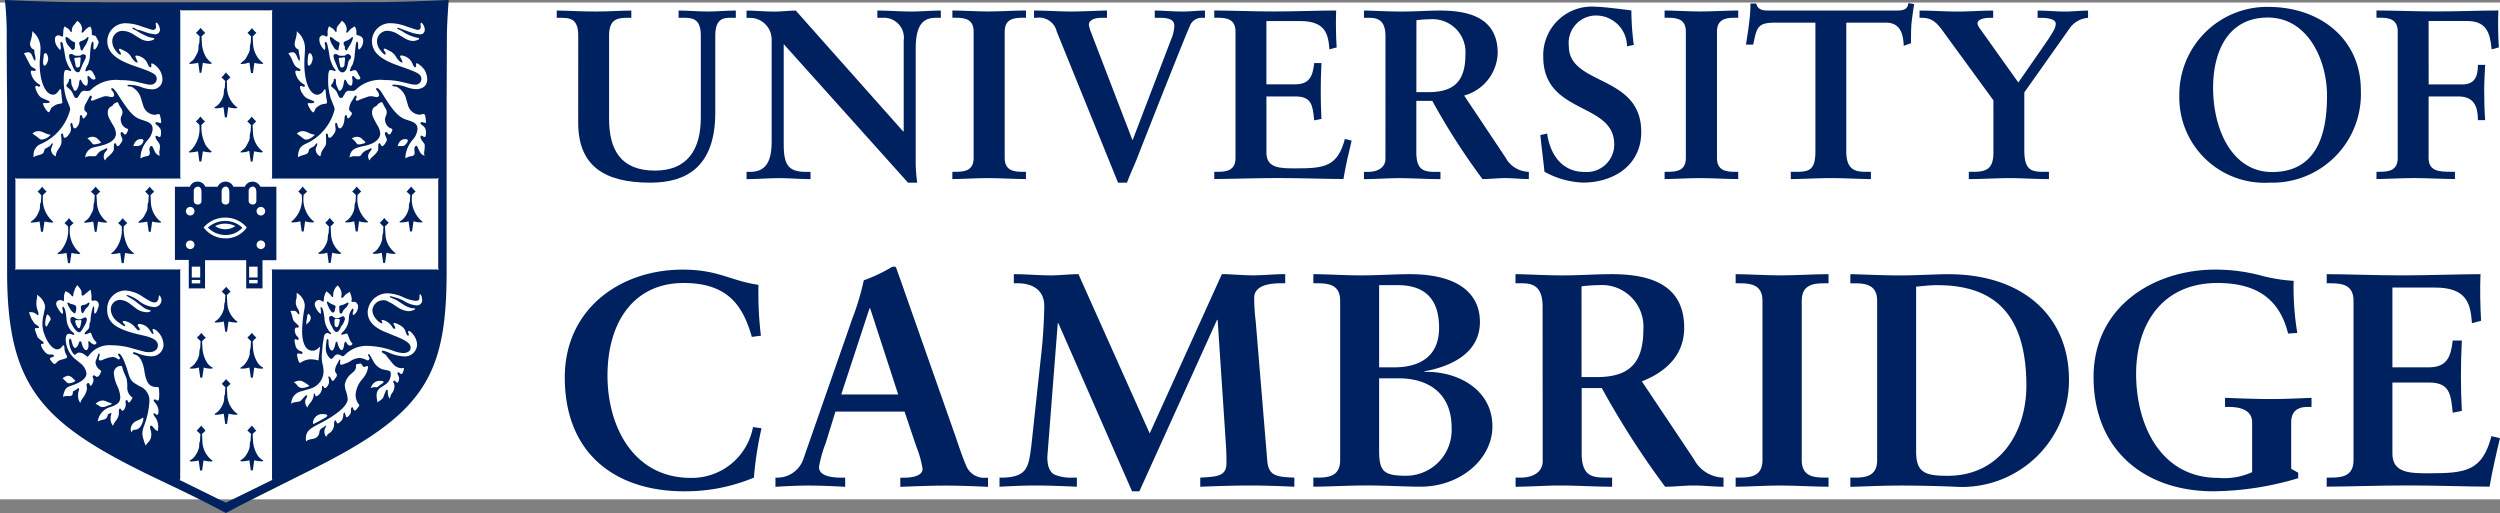 <?xml version="1.0" encoding="UTF-8"?>
<svg xmlns="http://www.w3.org/2000/svg" width="167.898" height="34.451" viewBox="0 0 167.898 34.451">
  <rect x="0" y="0" width="167.898" height="34.451" fill="#808080" stroke="none"/>
  <g id="Group_16462" data-name="Group 16462" transform="translate(0)">
    <rect id="Rectangle_2634" data-name="Rectangle 2634" width="167.898" height="33.364" transform="translate(0 0.171)" fill="#fff"></rect>
    <g id="Group_14655" data-name="Group 14655" transform="translate(0.329 0)">
      <g id="Group_14489" data-name="Group 14489" transform="translate(37.061 0.207)">
        <path id="Path_3334" data-name="Path 3334" d="M204.688-311.46c0-1.167-.6-1.183-1.249-1.183h-.194v-.487c.7,0,1.556.065,2.578.065.972,0,1.783-.065,2.431-.065v.487h-.194c-.648,0-1.3.015-1.3,1.183v5.593c0,2.059.762,3.485,3.08,3.485,2.14,0,3.08-1.362,3.08-3.55v-5.529c0-1.167-.616-1.183-1.167-1.183h-.324v-.487c.648,0,1.313.065,1.961.065.633,0,1.249-.065,1.882-.065v.487h-.341c-.437,0-1.038.015-1.038,1.183v5.172c0,3.664-1.945,4.718-4.361,4.718-3.112,0-4.847-1.135-4.847-4.038Z" transform="translate(-203.245 313.632)" fill="#002160"></path>
        <path id="Path_3335" data-name="Path 3335" d="M243.437-305.008l.033-.033v-6.079a1.337,1.337,0,0,0-1.41-1.523H241.7v-.487c.762,0,1.507.065,2.269.065.665,0,1.329-.065,1.994-.065v.487h-.243c-.681,0-1.443.129-1.443,2.059v7.376a10.572,10.572,0,0,0,.1,1.638h-.615l-8.35-9.306v6.68c0,1.41.275,1.9,1.524,1.9h.276v.487c-.7,0-1.394-.065-2.091-.065-.73,0-1.475.065-2.205.065v-.487h.227c1.119,0,1.459-.761,1.459-2.059v-6.825a1.454,1.454,0,0,0-1.475-1.459h-.211v-.487c.616,0,1.248.065,1.865.065.486,0,.956-.065,1.443-.065Z" transform="translate(-220.168 313.632)" fill="#002160"></path>
        <path id="Path_3336" data-name="Path 3336" d="M265.086-302.3h.227c.583,0,1.2-.081,1.2-.923v-8.5c0-.843-.616-.924-1.2-.924h-.227v-.487c.632,0,1.6.065,2.4.065.81,0,1.783-.065,2.545-.065v.487H269.8c-.583,0-1.2.081-1.2.924v8.5c0,.843.617.923,1.2.923h.227v.487c-.778,0-1.751-.065-2.562-.065-.794,0-1.751.065-2.383.065Z" transform="translate(-238.515 313.632)" fill="#002160"></path>
        <path id="Path_3337" data-name="Path 3337" d="M282.751-312.643h-.373c-.6,0-.843.243-.843.453a2.181,2.181,0,0,0,.145.52l2.773,7.214h.032l2.578-6.744a2.539,2.539,0,0,0,.211-.908c0-.47-.486-.535-1.038-.535h-.275v-.487c.568,0,1.184.065,1.881.065.5,0,1.021-.065,1.491-.065v.487h-.163a.845.845,0,0,0-.859.567c-.13.227-2.5,6.21-3.551,8.9-.211.535-.47,1.07-.665,1.605h-.6l-4.118-10.149a1.211,1.211,0,0,0-1.362-.924h-.162v-.487c.827,0,1.67.065,2.5.065.794,0,1.929-.065,2.4-.065Z" transform="translate(-245.798 313.632)" fill="#002160"></path>
        <path id="Path_3338" data-name="Path 3338" d="M306.022-302.3h.227c.583,0,1.2-.081,1.2-.923v-8.5c0-.843-.616-.924-1.2-.924h-.227v-.487c.989,0,2.676.065,4.037.065s3.048-.065,4.15-.065c-.032.7-.016,1.767.033,2.48l-.486.129c-.082-1.054-.276-1.9-1.978-1.9h-2.254v4.248h1.929c.973,0,1.184-.551,1.281-1.427h.487q-.048.949-.048,1.9,0,.924.048,1.848l-.487.1c-.1-.973-.145-1.606-1.264-1.606h-1.945v3.778c0,1.053.941,1.053,1.978,1.053,1.945,0,2.8-.13,3.291-1.977l.454.113c-.211.859-.406,1.718-.551,2.578-1.037,0-2.9-.065-4.361-.065s-3.388.065-4.312.065Z" transform="translate(-261.863 313.632)" fill="#002160"></path>
        <path id="Path_3339" data-name="Path 3339" d="M332.94-307.651h.794c1.622,0,2.5-.616,2.5-2.529a2.213,2.213,0,0,0-2.366-2.367,8.077,8.077,0,0,0-.925.065Zm-2.075-3.761c0-1.183-.649-1.231-1.152-1.231h-.292v-.487c.52,0,1.524.065,2.513.065.973,0,1.751-.065,2.61-.065,2.043,0,3.858.552,3.858,2.854a3.057,3.057,0,0,1-2.254,2.853l2.772,4.15a1.812,1.812,0,0,0,1.573.973v.487c-.535,0-1.054-.065-1.589-.065-.5,0-1.021.065-1.524.065a45.288,45.288,0,0,1-3.372-5.253h-1.07v3.47c0,1.248.583,1.3,1.329,1.3h.291v.487c-.923,0-1.864-.065-2.788-.065-.778,0-1.54.065-2.351.065v-.487h.292c.6,0,1.152-.275,1.152-.875Z" transform="translate(-275.208 313.632)" fill="#002160"></path>
        <path id="Path_3340" data-name="Path 3340" d="M362.812-311.054a2.083,2.083,0,0,0-1.913-2.059,1.84,1.84,0,0,0-1.995,2.042c0,2.692,4.864,1.881,4.864,5.772,0,2.237-1.848,3.4-3.922,3.4a5.759,5.759,0,0,1-2.578-.73c-.081-.827-.2-1.637-.275-2.464l.454-.1c.195,1.377.973,2.578,2.513,2.578a1.845,1.845,0,0,0,1.994-1.849c0-2.869-4.767-1.977-4.767-5.885a3.263,3.263,0,0,1,3.583-3.356c.454,0,1.832.179,2.334.243a18.9,18.9,0,0,0,.162,2.318Z" transform="translate(-290.933 313.955)" fill="#002160"></path>
        <path id="Path_3341" data-name="Path 3341" d="M376.413-302.3h.227c.583,0,1.2-.081,1.2-.923v-8.5c0-.843-.616-.924-1.2-.924h-.227v-.487c.632,0,1.6.065,2.4.065.81,0,1.783-.065,2.545-.065v.487h-.227c-.583,0-1.2.081-1.2.924v8.5c0,.843.616.923,1.2.923h.227v.487c-.778,0-1.751-.065-2.561-.065-.794,0-1.751.065-2.383.065Z" transform="translate(-302.01 313.632)" fill="#002160"></path>
        <path id="Path_3342" data-name="Path 3342" d="M391.127-312.985c-1.216,0-1.264.292-1.507,1.475h-.487c.065-.454.147-.908.2-1.378a9.664,9.664,0,0,0,.1-1.378h.389c.129.487.534.47.973.47h8.365c.438,0,.843-.016.876-.5l.389.064c-.065.437-.13.876-.179,1.313-.032.438-.032.875-.032,1.313l-.486.179c-.033-.6-.114-1.556-1.2-1.556h-2.659v8.625c0,1.248.567,1.393,1.345,1.393h.309v.487c-.632,0-1.767-.065-2.642-.065-.973,0-2.108.065-2.74.065v-.487h.308c.892,0,1.346-.081,1.346-1.362v-8.657Z" transform="translate(-309.264 314.298)" fill="#002160"></path>
        <path id="Path_3343" data-name="Path 3343" d="M421.223-307.1l-3.242-4.442c-.487-.681-.795-1.1-1.557-1.1h-.162v-.487c.875,0,1.669.065,2.545.065.843,0,1.621-.065,2.4-.065v.487H421c-.438,0-.843.113-.843.372,0,.179.195.389.292.535l2.448,3.437,2.01-2.9c.292-.47.5-.745.5-1.054,0-.341-.7-.389-.924-.389h-.292v-.487c.616,0,1.232.065,1.848.065.519,0,1.038-.065,1.54-.065v.487a1.661,1.661,0,0,0-1.265.745l-3.016,4.263v3.875c0,1.378.487,1.459,1.346,1.459h.309v.487c-.957,0-1.93-.065-2.643-.065-.811,0-1.784.065-2.74.065v-.487h.308c.957,0,1.346-.259,1.346-1.329Z" transform="translate(-324.737 313.632)" fill="#002160"></path>
        <path id="Path_3344" data-name="Path 3344" d="M463.079-302.607c3.145,0,3.7-2.772,3.7-5.139s-1.28-5.237-3.971-5.237c-2.837,0-3.68,2.529-3.68,4.7,0,2.9,1.329,5.674,3.956,5.674m-.244-11.089c3.454,0,6.21,2.14,6.21,5.593a5.948,5.948,0,0,1-6.128,6.209,5.728,5.728,0,0,1-6.063-5.82A5.9,5.9,0,0,1,462.836-313.7Z" transform="translate(-347.888 313.955)" fill="#002160"></path>
        <path id="Path_3345" data-name="Path 3345" d="M491.192-308.169h2.27c.8,0,1.038-.5,1.038-1.314h.487c-.032.584-.065,1.152-.065,1.735,0,.665.016,1.313.065,1.977H494.5c0-.907-.259-1.589-1.3-1.589h-2.011v4.135c0,.908.746.923,1.557.923h.211v.487c-.762,0-1.864-.065-2.789-.065-.843,0-1.832.065-2.481.065v-.487h.227c.584,0,1.2-.081,1.2-.923v-8.5c0-.843-.616-.924-1.2-.924h-.227v-.487c.99,0,2.675.065,4.037.065s3.048-.065,4.15-.065c-.032.7-.016,1.767.032,2.48l-.486.129c-.1-1.118-.357-1.9-1.637-1.9h-2.594Z" transform="translate(-365.475 313.632)" fill="#002160"></path>
        <path id="Path_3346" data-name="Path 3346" d="M217.073-268.119c-.573-1.984-1.513-3.62-4.581-3.62-3.354,0-5.113,2.638-5.113,6.218,0,3.415,1.738,6.871,5.6,6.871a4.176,4.176,0,0,0,4.172-3.415l.572.082a23.293,23.293,0,0,0-.511,3.314,11.962,11.962,0,0,1-4.684.92c-4.6,0-8.017-2.515-8.017-7.649,0-4.581,3.7-7.239,7.915-7.239,2.393,0,3.17.736,5.092,1.022a23.992,23.992,0,0,0,.164,3.415Z" transform="translate(-203.97 290.538)" fill="#002160"></path>
        <path id="Path_3347" data-name="Path 3347" d="M243.791-270.312h-.041l-1.9,5.787h3.824Zm-2.986,9.059a8.3,8.3,0,0,0-.449,1.6c0,.614.858.716,1.533.716h.226v.613c-.819-.041-1.657-.082-2.475-.082-.736,0-1.472.041-2.208.082v-.613h.122a1.856,1.856,0,0,0,1.78-1.33l3.273-9.387a17.1,17.1,0,0,0,.757-2.536,10.65,10.65,0,0,0,1.861-.879.475.475,0,0,1,.164-.041c.061,0,.1,0,.143.061.061.163.122.348.184.511l3.763,10.7c.245.716.491,1.473.757,2.086a1.3,1.3,0,0,0,1.35.819h.122v.613c-.92-.041-1.84-.082-2.822-.082-1,0-2.025.041-3.068.082v-.613h.226c.47,0,1.268-.082,1.268-.593a6.6,6.6,0,0,0-.41-1.473l-.8-2.372H241.46Z" transform="translate(-222.743 290.809)" fill="#002160"></path>
        <path id="Path_3348" data-name="Path 3348" d="M282.546-261.229l4.848-10.7c.613,0,1.35.082,2.086.082.715,0,1.452-.082,2.168-.082v.613h-.184c-.614,0-1.861.041-1.9.941a12.854,12.854,0,0,0,.1,1.6l.777,9.367c.082,1.023.593,1.1,1.82,1.145v.613c-.961-.041-1.963-.082-2.944-.082-1.125,0-2.251.041-3.375.082v-.613c1.063-.062,1.759-.062,1.759-.962,0-.245,0-.47-.02-1l-.573-8.631h-.041l-5.215,11.514h-.491l-4.949-11.29h-.041l-.7,8.978c0,.654.164.982.43,1.166a2.844,2.844,0,0,0,1.309.225h.245v.613c-.92-.041-1.861-.082-2.782-.082-.8,0-1.615.041-2.413.082v-.613h.286c1.616-.062,1.677-.757,1.861-2.23l.614-5.686a35.576,35.576,0,0,0,.245-3.6c0-1.145-.879-1.534-1.78-1.534h-.266v-.613c.839,0,1.657.082,2.5.082.613,0,1.227-.082,1.841-.082Z" transform="translate(-242.723 290.131)" fill="#002160"></path>
        <path id="Path_3349" data-name="Path 3349" d="M325.928-265.667h1c1.738,0,3.027-.736,3.027-2.658,0-2.352-1.411-2.864-2.8-2.864h-1.227Zm0,5.543c0,1.432.266,1.738,1.841,1.738a3.071,3.071,0,0,0,3.027-3.231c0-2.27-1.513-3.313-3.559-3.313h-1.309Zm-4.417,1.861h.286c.737,0,1.514-.1,1.514-1.166v-10.717c0-1.064-.777-1.167-1.514-1.167h-.286v-.613c.9,0,2.045.082,3.191.082,1.166,0,2.331-.082,3.272-.082,3.435,0,4.724,1.432,4.724,3.21,0,2.087-1.923,2.987-3.722,3.314v.04c2.229-.061,4.56,1.186,4.56,3.661,0,2.209-2.168,4.049-4.826,4.049-1.023,0-2.312-.082-3.579-.082s-2.741.082-3.62.082Z" transform="translate(-270.697 290.131)" fill="#002160"></path>
        <path id="Path_3350" data-name="Path 3350" d="M357.544-265.013h1c2.045,0,3.149-.777,3.149-3.19a2.792,2.792,0,0,0-2.986-2.986,10.028,10.028,0,0,0-1.167.082Zm-2.617-4.745c0-1.493-.818-1.555-1.452-1.555h-.368v-.613c.654,0,1.923.082,3.17.082,1.227,0,2.208-.082,3.292-.082,2.578,0,4.867.7,4.867,3.6,0,1.84-1.226,2.965-2.843,3.6l3.5,5.235a2.289,2.289,0,0,0,1.984,1.228v.613c-.675,0-1.329-.082-2-.082-.635,0-1.289.082-1.922.082a57.337,57.337,0,0,1-4.254-6.627h-1.35v4.377c0,1.575.737,1.637,1.677,1.637h.368v.613c-1.165,0-2.352-.082-3.518-.082-.981,0-1.943.082-2.965.082v-.613h.368c.757,0,1.452-.348,1.452-1.1Z" transform="translate(-288.717 290.131)" fill="#002160"></path>
        <path id="Path_3351" data-name="Path 3351" d="M387.52-258.263h.287c.736,0,1.514-.1,1.514-1.166v-10.717c0-1.064-.778-1.167-1.514-1.167h-.287v-.613c.8,0,2.025.082,3.027.082,1.023,0,2.25-.082,3.211-.082v.613h-.286c-.736,0-1.514.1-1.514,1.167v10.717c0,1.063.778,1.166,1.514,1.166h.286v.613c-.982,0-2.209-.082-3.231-.082-1,0-2.208.082-3.007.082Z" transform="translate(-308.345 290.131)" fill="#002160"></path>
        <path id="Path_3352" data-name="Path 3352" d="M409.865-260c0,1.432.654,1.616,2.126,1.616,3.478,0,5.277-2.9,5.277-6.054,0-5.4-2.74-6.749-6.013-6.749-.47,0-.941.061-1.39.1Zm-4.418,1.739h.287c.736,0,1.513-.1,1.513-1.166v-10.717c0-1.064-.777-1.167-1.513-1.167h-.287v-.613c.614,0,1.964.082,3.272.082s2.414-.082,3.293-.082c5.031,0,8.119,2.822,8.119,7.1a7.183,7.183,0,0,1-7.587,7.178c-.9-.041-2.332-.082-3.722-.082s-2.843.082-3.375.082Z" transform="translate(-318.569 290.131)" fill="#002160"></path>
        <path id="Path_3353" data-name="Path 3353" d="M456.519-268.344c-.613-2.515-2.352-3.395-4.744-3.395-3.661,0-5.461,2.7-5.461,6.115,0,3.374,1.616,6.974,5.522,6.974a4.487,4.487,0,0,0,2.27-.388v-3.334c0-.838-.8-1.043-1.554-1.043h-.266v-.613c1.023.041,2.045.082,3.068.082.92,0,1.82-.041,2.74-.082v.613h-.265c-.716,0-1.1.327-1.1,1.043v3.109l.47.266v.367a20.313,20.313,0,0,1-5.706.879c-4.581,0-8.037-2.741-8.037-7.669,0-4.745,4.049-7.219,8.181-7.219a12.087,12.087,0,0,1,2.945.367,11.079,11.079,0,0,0,2.311.388,18.962,18.962,0,0,0,.245,3.5Z" transform="translate(-340.244 290.538)" fill="#002160"></path>
        <path id="Path_3354" data-name="Path 3354" d="M479.908-258.263h.287c.736,0,1.513-.1,1.513-1.166v-10.717c0-1.064-.777-1.167-1.513-1.167h-.287v-.613c1.247,0,3.375.082,5.092.082s3.845-.082,5.236-.082c-.042.879-.021,2.229.04,3.129l-.614.164c-.1-1.329-.347-2.393-2.5-2.393h-2.843v5.358h2.434c1.228,0,1.493-.7,1.616-1.8h.614q-.062,1.195-.062,2.392,0,1.166.062,2.331l-.614.123c-.123-1.228-.184-2.025-1.595-2.025h-2.455v4.765c0,1.329,1.186,1.329,2.5,1.329,2.454,0,3.538-.164,4.152-2.495l.573.142c-.266,1.084-.512,2.168-.7,3.252-1.309,0-3.661-.082-5.5-.082s-4.274.082-5.44.082Z" transform="translate(-361.037 290.131)" fill="#002160"></path>
      </g>
      <g id="Group_14490" data-name="Group 14490" transform="translate(0 0)">
        <path id="Path_3355" data-name="Path 3355" d="M146.122-314.753c-1.808.076-3.089.113-3.868.113H140.63l-.732.009h-16l-.742-.009h-1.615c-.773,0-2.1-.038-3.877-.113l-.676-.028a21.9,21.9,0,0,1,.122,2.7l.009,2.15.019,2.038v11.379c0,7.605,2.269,10.072,9.351,13.545,1.28.628,2.929,1.377,4.554,2.228l.394.207.394.207.394-.207.385-.207c.412-.221,4.352-2.188,4.694-2.356,7.729-3.817,9.351-6.25,9.351-13.418v-11.379l.009-2.038.009-2.15c0-.744.024-1.3.122-2.7Zm-7.789,2.342a.29.29,0,0,1,.141.039.286.286,0,0,0,.117.048c.046,0,.074-.053.074-.139v-.08a.8.8,0,0,1,.1-.477l.086.067.171.1.1.114.076.1.021.008c.035,0,.047-.025.047-.1v-.063a.45.45,0,0,1,.106-.283l.115-.133.066-.095.067-.076a.709.709,0,0,1,.327.562l0,.028-.038.162a.044.044,0,0,0,.047.041c.036,0,.066-.028.153-.137a.984.984,0,0,1,.305-.238l.076-.048.048.1.038.1.019.114v.162l.009.085a.106.106,0,0,0,.057.028c.3.084.391.178.391.4a.874.874,0,0,1-.048.249.685.685,0,0,1-.1.191c-.059.08-.117.128-.158.128a.527.527,0,0,1-.032-.252v-.114l-.029-.142c0-.011-.018-.019-.037-.019-.055,0-.085.1-.114.371l-.048.447a2.16,2.16,0,0,1-.162.747.867.867,0,0,0-.162.388c0,.021.013.038.03.038a.265.265,0,0,0,.075-.021l.124-.048.1-.009c.074,0,.113.04.2.2.036.07.059.11.067.124.085.141.1.164.1.211s-.05.094-.131.094a.277.277,0,0,1-.192-.1l-.1-.1a.111.111,0,0,0-.07-.039c-.036,0-.057.037-.057.1l.013.091.019.134-.01.095c-.018.18-.044.229-.123.229h-.01a.284.284,0,0,1-.114-.067.443.443,0,0,1-.114-.143c-.081-.166-.1-.19-.137-.19s-.064.064-.092.267c-.034.245-.158.477-.257.477a.091.091,0,0,1-.085-.048l-.1-.228a.68.68,0,0,1-.076-.257c0-.234-.012-.276-.075-.276a.067.067,0,0,0-.067.048l-.009.086a.382.382,0,0,1-.048.114,1.1,1.1,0,0,1-.086.133.19.19,0,0,0-.048.092.113.113,0,0,0,.048.069l.2.171a.736.736,0,0,1,.19.286c.092.229.145.295.242.295a.126.126,0,0,0,.11-.057l.153-.257a.3.3,0,0,1,.268-.172l.15.01.065,0a.34.34,0,0,0,.287-.126,2.376,2.376,0,0,1,1.89-.6,4.732,4.732,0,0,1,1.183.133q.563.136.647.153a1.14,1.14,0,0,0,.223.019.386.386,0,0,0,.415-.352c0-.342-.169-.445-1.465-.894-1.335-.463-1.856-.939-1.856-1.7a1.221,1.221,0,0,1,1.312-1.176,3.07,3.07,0,0,1,1.01.218l.619.2a.508.508,0,0,0,.156.029c.11,0,.18-.083.18-.211l-.012-.122,0-.05c0-.064.021-.1.057-.1s.108.1.166.21a.624.624,0,0,1,.059.266.292.292,0,0,1-.3.305,2.493,2.493,0,0,1-.64-.134l-.4-.142-.413-.153-.056-.009c-.026,0-.042.009-.042.022,0,.033.052.074.131.1a2.5,2.5,0,0,1,.314.18,2.711,2.711,0,0,0,.942.372c.06,0,.082.02.082.059a.067.067,0,0,1-.035.056.525.525,0,0,1-.123.047.863.863,0,0,1-.268.048,1.19,1.19,0,0,1-.522-.171l-.457-.276a1.465,1.465,0,0,0-.712-.238.7.7,0,0,0-.706.712.9.9,0,0,0,.181.534c.168.232.288.352.354.352a.053.053,0,0,0,.048-.057.475.475,0,0,0-.088-.19.214.214,0,0,1-.043-.11c0-.028.015-.042.045-.042a.272.272,0,0,1,.122.038l.238.123a.914.914,0,0,1,.381.333l.124.191.142.151a.276.276,0,0,0,.161.09c.028,0,.044-.01.044-.027a.276.276,0,0,0-.024-.082,1.053,1.053,0,0,0-.085-.171.277.277,0,0,1-.05-.126c0-.039.037-.061.1-.061a.9.9,0,0,1,.749.6c.06.129.115.19.168.19.034,0,.061-.038.061-.085v-.011l-.01-.124a.049.049,0,0,1,.049-.048.153.153,0,0,1,.075.03,1.517,1.517,0,0,1,.448.418,1.3,1.3,0,0,1,.181.632c0,.412-.287.66-.763.66a2.107,2.107,0,0,1-.636-.139,2.673,2.673,0,0,0-.842-.163c-.071,0-.1.019-.1.059,0,.024.021.043.052.047l.171.019a.446.446,0,0,1,.2.1,1.277,1.277,0,0,1,.457.581l.181.618a.872.872,0,0,0,.738.594l.042,0,.247-.048.018,0c.061,0,.1.08.125.287l.028.2,0,.033c0,.055-.014.081-.047.081l-.04-.01-.1-.028a.466.466,0,0,0-.111-.019.069.069,0,0,0-.071.075.1.1,0,0,0,.039.078l.133.1a.513.513,0,0,1,.191.479c0,.179-.028.268-.086.268a.211.211,0,0,1-.095-.033l-.086-.047-.043-.01c-.038,0-.052.019-.052.074a.418.418,0,0,0,.1.259l.115.152a.3.3,0,0,1,.069.191,2.491,2.491,0,0,1-.031.37l-.011.129a.639.639,0,0,0,.031.175.546.546,0,0,1-.333-.285l-.153-.323a.093.093,0,0,0-.073-.058c-.071,0-.128.1-.128.215v.033l.019.21v.019a.2.2,0,0,1-.134.2l-.237.047a.767.767,0,0,0-.153.067c-.023.011-.058.027-.1.047v-.078a2,2,0,0,1,.515-1.188,1.254,1.254,0,0,0,.3-.678c0-.341-.134-.461-.706-.634-.549-.167-.91-.552-1.655-1.77-.134-.218-.281-.372-.357-.372a.063.063,0,0,0-.053.038l-.01.039c0,.017.016.042.058.085a1.488,1.488,0,0,1,.086.133.394.394,0,0,1,.058.164.15.15,0,0,1-.153.151,1.229,1.229,0,0,1-.219-.039.739.739,0,0,0-.166-.019.618.618,0,0,0-.2.029q-.057.018-.324.113a2.006,2.006,0,0,0-.257.1.379.379,0,0,1-.173.057.071.071,0,0,1-.075-.067.339.339,0,0,1,.039-.114.2.2,0,0,0,.019-.083c0-.046-.027-.081-.063-.081s-.059.03-.214.3a1.232,1.232,0,0,0-.229.58.242.242,0,0,0,.1.2c.076.057.086.07.086.118a.2.2,0,0,1-.028.1.8.8,0,0,1-.086.124c-.06.072-.107.114-.132.114s-.054-.031-.067-.076l-.038-.124a.047.047,0,0,0-.046-.024c-.062,0-.087.071-.1.272-.016.32-.167.619-.313.619-.052,0-.1-.05-.125-.124l-.067-.218c0-.012-.022-.02-.046-.02a.07.07,0,0,0-.073.078l0,.055a2.387,2.387,0,0,1,.03.3.427.427,0,0,1-.068.227c-.126.216-.244.334-.335.334a.09.09,0,0,1-.093-.067l-.028-.181c0-.016-.03-.029-.064-.029s-.066.027-.066.076l.006.077.011.3c0,.245-.012.309-.077.406l-.181.266a1.032,1.032,0,0,0-.1.286c-.006.026-.015.064-.028.114a.522.522,0,0,1-.316-.47l.012-.066.1-.272,0-.016c0-.031-.016-.049-.043-.049s-.063.041-.113.122a.381.381,0,0,1-.153.123c-.195.1-.23.127-.247.18l-.038.124c-.04.13-.1.168-.381.247a1.853,1.853,0,0,0-.333.133c.034-.526.147-.718.533-.9a3.446,3.446,0,0,0,1.932-2.285.643.643,0,0,0-.048-.237l-.2-.5a3.9,3.9,0,0,1-.183-1.174c0-.632.032-.758.19-.758l.069.01a.428.428,0,0,1,.115.038.205.205,0,0,0,.085.028.044.044,0,0,0,.041-.044c0-.029-.012-.048-.117-.183a1.943,1.943,0,0,1-.162-.333,1.8,1.8,0,0,1-.114-.381l-.076-.448-.076-.352c-.035-.16-.067-.219-.121-.219-.036,0-.057.037-.057.1l.006.072.029.162a1.079,1.079,0,0,1-.029.205c-.045,0-.144-.1-.218-.224a.824.824,0,0,1-.153-.484A.253.253,0,0,1,138.333-312.41Zm5.5,7.4a.29.29,0,0,1-.186.041l-.051,0-.076-.009-.1.009-.057.01c.1-.33.26-.477.522-.477.1,0,.164.037.164.1a.22.22,0,0,1-.038.108A.8.8,0,0,1,143.832-305.015Zm-1.285-.647c.037.083.059.134.067.152a.292.292,0,0,1,.022.106.355.355,0,0,1-.07.188c-.118.192-.165.242-.233.242a.083.083,0,0,1-.08-.042l-.048-.114a.062.062,0,0,0-.059-.029c-.064,0-.084.04-.084.162v.209c0,.135-.124.3-.39.533a.538.538,0,0,0-.191.247.454.454,0,0,1-.1-.3.551.551,0,0,1,.145-.314.331.331,0,0,0,.091-.161c0-.025-.018-.039-.052-.039l-.038.01-.124.066-.152.067a.722.722,0,0,0-.314.267c-.081.114-.1.124-.226.124h-.022l-.14,0a.706.706,0,0,0-.421.078c.089-.5.257-.623,1.027-.78.646-.132,1.041-.45,1.041-.838a1.209,1.209,0,0,0-.194-.543c-.31-.554-.356-.665-.356-.871a.455.455,0,0,1,.156-.357l.133-.067.134-.152.095-.056a.229.229,0,0,1,.122-.046c.047,0,.081.047.136.188a1.758,1.758,0,0,0,.114.2.536.536,0,0,1,.095.289.477.477,0,0,1-.028.158l-.057.161a.4.4,0,0,0-.029.123.678.678,0,0,0,.286.591l.134.057c.046.02.076.053.076.084a.219.219,0,0,1-.029.087l-.076.152a.161.161,0,0,1-.121.08c-.03,0-.034-.012-.05-.033l-.076-.1a.088.088,0,0,0-.068-.028c-.053,0-.085.036-.085.1A.467.467,0,0,0,142.547-305.662Zm-2.265.18a.658.658,0,0,1,.357-.114.508.508,0,0,1,.3.105l.1.1.113.094a.1.1,0,0,1,.041.074c0,.044-.049.067-.211.1l-.085.019a.621.621,0,0,1-.139.019c-.09,0-.1-.009-.195-.133A1.105,1.105,0,0,0,140.282-305.482Zm-3.683-.333a.586.586,0,0,1,.4-.162.878.878,0,0,1,.357.1,1.4,1.4,0,0,0,.456.143c-.257.239-.414.324-.6.324a.255.255,0,0,1-.159-.057l-.181-.142-.19-.134Zm.724-4.873.009-.153c.017-.265.056-.371.137-.371.052,0,.1.049.14.153a.477.477,0,0,1,.049.179.97.97,0,0,1-.049.258c-.045.129-.143.247-.206.247s-.083-.067-.083-.22Zm-1.008-.581c.13,0,.212.085.3.315.058.146.121.243.157.243.018,0,.025-.03.025-.108a1.078,1.078,0,0,0-.039-.287.63.63,0,0,1-.028-.21l-.019-.132-.1-.057a.358.358,0,0,1-.162-.312.734.734,0,0,1,.019-.173c0-.01.021-.084.057-.219a1.868,1.868,0,0,0,.068-.4l0-.083.086.095.134.134a1.473,1.473,0,0,1,.329.974l-.006.158-.028.448-.009.373c0,1.243.363,2.092.894,2.092a.568.568,0,0,0,.409-.3c.025-.04.056-.068.077-.068s.045.025.047.077l.019.21.019.18a1.883,1.883,0,0,0,.029.2,1.159,1.159,0,0,1,.028.187c0,.1-.019.107-.248.137a.656.656,0,0,0-.266.1.974.974,0,0,0-.248.19l-.1.219a.075.075,0,0,1-.06.047c-.056,0-.13-.084-.235-.266a.932.932,0,0,1-.14-.31c0-.031.024-.044.083-.044l.02,0,.114.009.085-.009.076-.01a.071.071,0,0,0,.057-.07.059.059,0,0,0-.038-.054l-.428-.181a.787.787,0,0,1-.314-.314.988.988,0,0,1-.174-.415c0-.067.03-.111.075-.111a.172.172,0,0,1,.071.021.335.335,0,0,0,.11.038.084.084,0,0,0,.051-.02.062.062,0,0,0,.029-.045c0-.027-.029-.063-.076-.1a1.158,1.158,0,0,1-.572-.812c0-.074.017-.109.054-.109l.07.007a.924.924,0,0,0,.134.02c.053,0,.087-.03.087-.074,0-.027-.035-.062-.087-.088-.238-.118-.3-.186-.447-.523a2.146,2.146,0,0,0-.276-.5A.6.6,0,0,1,136.315-311.268Zm-15.736-1.141a.272.272,0,0,1,.138.038.326.326,0,0,0,.111.048c.051,0,.07-.032.07-.116v-.027l.01-.161.01-.152a.5.5,0,0,1,.047-.153l.038-.085.086.067.162.1.1.114.067.1.024.01c.035,0,.043-.02.043-.1v-.05a.339.339,0,0,1,.02-.109.554.554,0,0,1,.1-.191l.113-.133.067-.095.057-.076a.655.655,0,0,1,.33.536l-.006.054a1.006,1.006,0,0,0-.028.154.049.049,0,0,0,.046.049c.037,0,.08-.037.154-.137a1.091,1.091,0,0,1,.382-.286l.047.1.039.1.018.114v.233a.1.1,0,0,0,.067.042l.191.057.19.353.01.044a.585.585,0,0,1-.049.193c-.078.2-.174.319-.256.319-.024,0-.043-.071-.043-.161l0-.091.006-.13c0-.105-.018-.145-.065-.145-.07,0-.136.321-.169.818a1.857,1.857,0,0,1-.152.747.877.877,0,0,0-.162.388.034.034,0,0,0,.031.038.236.236,0,0,0,.074-.021l.114-.048.1-.009c.072,0,.131.057.208.2l.067.124a.51.51,0,0,1,.088.22c0,.052-.049.085-.128.085a.274.274,0,0,1-.188-.1l-.1-.1a.113.113,0,0,0-.071-.039c-.035,0-.057.037-.057.1l.014.091.019.134-.009.095c-.018.18-.045.229-.122.229h-.012a.4.4,0,0,1-.114-.067.386.386,0,0,1-.124-.143c-.047-.1-.076-.157-.085-.171a.051.051,0,0,0-.041-.019c-.043,0-.064.063-.092.267-.033.245-.158.477-.256.477a.091.091,0,0,1-.086-.048l-.1-.228a.7.7,0,0,1-.076-.257c0-.217-.022-.276-.081-.276s-.055.007-.081.134a.728.728,0,0,1-.134.248.187.187,0,0,0-.038.088.121.121,0,0,0,.048.073l.191.171a.807.807,0,0,1,.2.286c.1.23.147.295.233.295a.138.138,0,0,0,.109-.057c.007-.01.061-.1.162-.257a.3.3,0,0,1,.268-.172h.017l.134.01.064,0a.31.31,0,0,0,.278-.126,2.425,2.425,0,0,1,1.9-.6,4.823,4.823,0,0,1,1.184.133q.581.139.647.153a1.176,1.176,0,0,0,.228.019.4.4,0,0,0,.41-.362c0-.333-.181-.442-1.475-.885-1.314-.451-1.845-.94-1.845-1.7a1.221,1.221,0,0,1,1.3-1.176,3.188,3.188,0,0,1,1.018.218l.619.2a.5.5,0,0,0,.149.029.2.2,0,0,0,.189-.22l-.015-.114-.009-.076c0-.05.021-.077.059-.077.019,0,.042.018.064.049a.821.821,0,0,1,.165.418.314.314,0,0,1-.313.314,2.488,2.488,0,0,1-.632-.134l-.409-.142a.725.725,0,0,1-.352-.134.208.208,0,0,0-.1-.037.037.037,0,0,0-.042.042c0,.03.048.064.125.091a1.858,1.858,0,0,1,.315.18,4.5,4.5,0,0,0,.476.238,1.2,1.2,0,0,0,.257.1l.209.039.057.019a.042.042,0,0,1,.026.042c0,.015-.018.037-.046.053a.5.5,0,0,1-.113.047,1.312,1.312,0,0,1-.279.048,1.185,1.185,0,0,1-.52-.171l-.447-.276a1.458,1.458,0,0,0-.716-.238.688.688,0,0,0-.7.712.969.969,0,0,0,.171.535c.135.2.289.352.363.352a.054.054,0,0,0,.049-.057.523.523,0,0,0-.1-.19.2.2,0,0,1-.036-.1c0-.033.017-.049.051-.049a.238.238,0,0,1,.118.038l.229.123a.872.872,0,0,1,.39.333l.124.191.143.151a.273.273,0,0,0,.161.09c.022,0,.041-.01.041-.021a.328.328,0,0,0-.031-.088l-.076-.171a.533.533,0,0,1-.048-.137c0-.031.036-.051.086-.051a.914.914,0,0,1,.761.6c.062.128.116.19.165.19s.065-.036.065-.084v-.011l-.01-.122a.049.049,0,0,1,.049-.05.855.855,0,0,1,.314.211,1.2,1.2,0,0,1,.39.841.668.668,0,0,1-.761.688,2.049,2.049,0,0,1-.638-.139,2.413,2.413,0,0,0-.514-.134l-.314-.029c-.082,0-.118.018-.118.057s.02.044.052.048l.171.019a.423.423,0,0,1,.191.1,1.271,1.271,0,0,1,.457.581l.19.618a.847.847,0,0,0,.742.594l.037,0,.238-.048.024,0c.043,0,.053.01.071.078l.057.21.029.2,0,.035c0,.056-.016.079-.054.079l-.044-.01a.81.81,0,0,0-.211-.048.071.071,0,0,0-.078.07.126.126,0,0,0,.05.083l.124.1.143.162a.559.559,0,0,1,.057.33c0,.162-.031.254-.088.254a.2.2,0,0,1-.093-.033c-.086-.051-.1-.055-.122-.055a.063.063,0,0,0-.068.07.27.27,0,0,0,.019.081.681.681,0,0,0,.1.18l.114.152a.484.484,0,0,1,.067.287l-.009.123-.029.152-.007.074a1.02,1.02,0,0,0,.036.23.551.551,0,0,1-.333-.285l-.152-.323a.1.1,0,0,0-.075-.058.076.076,0,0,0-.049.02.278.278,0,0,0-.089.2l0,.027.029.21v.024a.2.2,0,0,1-.135.195l-.238.047a.776.776,0,0,0-.152.067c-.023.011-.058.027-.1.047v-.07a1.859,1.859,0,0,1,.514-1.2,1.249,1.249,0,0,0,.3-.679c0-.333-.146-.464-.705-.633s-.847-.48-1.666-1.77c-.133-.211-.284-.372-.348-.372a.064.064,0,0,0-.051.038l-.011.037a.163.163,0,0,0,.049.086.592.592,0,0,1,.153.289.165.165,0,0,1-.162.158,1.318,1.318,0,0,1-.219-.039.766.766,0,0,0-.172-.019.536.536,0,0,0-.19.029l-.314.113c-.152.056-.241.091-.267.1a.367.367,0,0,1-.168.057.069.069,0,0,1-.071-.067.327.327,0,0,1,.039-.114.173.173,0,0,0,.021-.078.082.082,0,0,0-.07-.084c-.045,0-.087.061-.208.3q-.055.108-.124.228a.571.571,0,0,0-.1.333c0,.125.006.137.1.22.06.049.086.089.086.13a.174.174,0,0,1-.029.088c-.071.122-.178.238-.217.238s-.054-.031-.068-.076l-.037-.124c0-.014-.024-.022-.048-.022-.074,0-.1.058-.1.261a.852.852,0,0,1-.086.389c-.065.129-.175.238-.238.238s-.1-.051-.124-.124l-.056-.218c0-.012-.021-.02-.042-.02-.049,0-.084.044-.084.106l0,.027.029.143.013.129a.5.5,0,0,1-.07.252c-.125.215-.244.334-.335.334a.091.091,0,0,1-.093-.067l-.038-.181c0-.016-.03-.028-.064-.028s-.067.028-.067.076l.007.076a1.82,1.82,0,0,1,.023.3.723.723,0,0,1-.089.408l-.171.266a.859.859,0,0,0-.125.4.519.519,0,0,1-.315-.47l.011-.066.1-.272.007-.035c0-.02-.013-.03-.037-.03s-.065.043-.113.122a.4.4,0,0,1-.152.123c-.219.117-.243.134-.257.18l-.038.124c-.043.138-.1.174-.381.247a1.336,1.336,0,0,0-.324.133l.009-.124a.786.786,0,0,1,.524-.781,3.449,3.449,0,0,0,1.932-2.285.643.643,0,0,0-.048-.237l-.2-.5a3.891,3.891,0,0,1-.182-1.166c0-.636.031-.766.184-.766l.075.01a.456.456,0,0,1,.114.038.2.2,0,0,0,.086.028.043.043,0,0,0,.04-.044c0-.029-.012-.048-.117-.183a2.017,2.017,0,0,1-.162-.333,1.753,1.753,0,0,1-.114-.381l-.076-.448-.076-.352c-.035-.16-.067-.219-.121-.219-.036,0-.057.037-.057.1l.006.072.028.162-.024.2c0,.023-.067-.014-.1-.057l-.123-.162a.828.828,0,0,1-.153-.5A.237.237,0,0,1,120.579-312.409Zm5.3,7.435-.042,0-.085-.009-.085.009-.057.01c.1-.328.26-.477.517-.477.108,0,.168.037.168.1A.417.417,0,0,1,125.879-304.974Zm-1.089-.688c.037.082.06.133.067.152a.28.28,0,0,1,.021.109.307.307,0,0,1-.069.186l-.095.134c-.048.067-.1.11-.139.11a.085.085,0,0,1-.08-.044l-.046-.114a.063.063,0,0,0-.06-.029c-.063,0-.083.04-.083.162v.209c0,.135-.124.3-.39.533a.532.532,0,0,0-.191.247.353.353,0,0,1-.1-.25.505.505,0,0,1,.153-.368.31.31,0,0,0,.09-.161c0-.024-.018-.038-.052-.038l-.038.01-.124.066-.152.067a.723.723,0,0,0-.314.267c-.081.114-.1.124-.225.124h-.022l-.14,0a.705.705,0,0,0-.421.078.751.751,0,0,1,.58-.676l.437-.1q1.051-.251,1.05-.836a1.192,1.192,0,0,0-.193-.545c-.327-.562-.355-.631-.355-.877a.446.446,0,0,1,.155-.35l.134-.067.124-.152.1-.056.067-.038.049-.012c.047,0,.075.042.132.192.006.016.048.082.124.2a.543.543,0,0,1,.1.294.4.4,0,0,1-.029.153l-.067.161a.276.276,0,0,0-.02.1.69.69,0,0,0,.286.611l.124.057c.056.025.088.056.088.086a.239.239,0,0,1-.03.085l-.076.152a.129.129,0,0,1-.1.08.09.09,0,0,1-.072-.033l-.076-.1a.086.086,0,0,0-.068-.028c-.053,0-.085.036-.085.1A.46.46,0,0,0,124.79-305.662Zm-2.265.18a.6.6,0,0,1,.343-.115.515.515,0,0,1,.313.106l.1.1.1.094a.122.122,0,0,1,.048.08c0,.039-.053.062-.21.092l-.086.019a.615.615,0,0,1-.14.019c-.089,0-.1-.009-.194-.133A1.115,1.115,0,0,0,122.525-305.482Zm-3.683-.333a.585.585,0,0,1,.4-.162.966.966,0,0,1,.364.1c.1.042.158.068.181.076a1.012,1.012,0,0,0,.276.067.9.9,0,0,1-.6.324.256.256,0,0,1-.157-.057l-.18-.142-.191-.134Zm.733-5.025.019-.18c.007-.13.043-.191.112-.191s.11.055.145.153a.659.659,0,0,1,.043.215.635.635,0,0,1-.043.223c-.048.132-.142.247-.2.247s-.1-.1-.1-.236A1.614,1.614,0,0,1,119.576-310.84Zm-1.017-.429c.129,0,.212.085.3.315.058.146.122.243.157.243.018,0,.024-.031.024-.111a1.057,1.057,0,0,0-.039-.284.617.617,0,0,1-.029-.21l-.019-.132-.115-.057a.271.271,0,0,1-.086-.1.422.422,0,0,1-.076-.217.735.735,0,0,1,.029-.173,2.665,2.665,0,0,0,.125-.621l0-.083.086.095.134.134a1.5,1.5,0,0,1,.324,1.089c0,.112-.005.188-.03.491-.012.158-.019.289-.019.391,0,1.18.384,2.073.891,2.073.16,0,.264-.076.413-.3a.145.145,0,0,1,.086-.068c.031,0,.045.025.048.077l.019.21.019.18.019.2.028.181,0,.024a.081.081,0,0,1-.068.09l-.171.029a.746.746,0,0,0-.267.1.766.766,0,0,0-.247.19l-.105.219a.073.073,0,0,1-.058.047c-.055,0-.144-.1-.245-.266a.9.9,0,0,1-.14-.311c0-.029.024-.041.083-.041h.019l.124.009.076-.009.086-.01a.066.066,0,0,0,.057-.067.062.062,0,0,0-.038-.057l-.428-.181a.675.675,0,0,1-.324-.314,1.284,1.284,0,0,1-.173-.428c0-.059.031-.1.078-.1a.172.172,0,0,1,.067.021.37.37,0,0,0,.12.038.068.068,0,0,0,.071-.06.18.18,0,0,0-.077-.1,1.146,1.146,0,0,1-.561-.815c0-.071.017-.106.055-.106l.069.007.124.019h.006a.076.076,0,0,0,.082-.074c0-.026-.032-.062-.078-.087l-.153-.086a.418.418,0,0,1-.133-.133c-.015-.025-.069-.126-.161-.3l-.134-.257c-.05-.1-.078-.15-.086-.162s-.028-.039-.057-.076A.6.6,0,0,1,118.558-311.268Zm1.9,20.841a.233.233,0,0,1-.139.087c-.046,0-.117-.057-.18-.144l-.076-.1a.208.208,0,0,1-.049-.1c0-.061.04-.087.172-.115.062-.012.091-.039.091-.084s-.042-.087-.11-.087h-.143c-.168,0-.272-.066-.419-.266a.845.845,0,0,1-.191-.372c0-.046.017-.072.048-.076l.1-.01c.018,0,.034-.027.034-.052a.164.164,0,0,0-.081-.109l-.171-.124-.161-.152-.1-.275A1.438,1.438,0,0,1,119-292.7c0-.021.023-.039.053-.041l.19-.009a.037.037,0,0,0,.039-.033.124.124,0,0,0-.03-.062.225.225,0,0,0-.057-.057l-.209-.142-.2-.3-.143-.352-.047-.1a.856.856,0,0,1,.162-.02.531.531,0,0,1,.351.144.211.211,0,0,0,.1.059c.014,0,.03-.029.037-.068l0-.04a.743.743,0,0,0-.062-.217,1.548,1.548,0,0,1-.083-.5l.018-.194a2.128,2.128,0,0,0,.037-.245.632.632,0,0,0-.019-.106,1.129,1.129,0,0,1,.554.775l-.012.129c-.006.033-.041.187-.1.467a2.631,2.631,0,0,0-.07.582,1.9,1.9,0,0,0,.07.513c.2.684.594,1.2.923,1.2a.423.423,0,0,0,.333-.2c.031-.048.061-.076.078-.076.044,0,.074.083.075.2a.88.88,0,0,0,.142.466.244.244,0,0,1,.038.111c0,.076-.069.11-.4.195A.6.6,0,0,0,120.456-290.427Zm-.634-3.244a.424.424,0,0,1,.239.322.351.351,0,0,1-.066.142c-.033.051-.05.083-.068.116l-.1.19c-.016.03-.035.048-.051.048-.047,0-.083-.088-.083-.2A1.675,1.675,0,0,1,119.822-293.671Zm1.442,4.124a.533.533,0,0,1,.253.139l.1.095c.06.056.094.094.094.107s-.025.044-.067.065a1.039,1.039,0,0,1-.354.1c-.089,0-.116-.019-.3-.211l-.076-.077-.048-.047A.716.716,0,0,1,121.264-289.548Zm4.055,1.8c-.023,0-.052-.029-.072-.076-.031-.071-.046-.086-.084-.086-.054,0-.077.025-.077.082l.009.109.01.1a.67.67,0,0,1-.112.341.18.18,0,0,1-.106.079.079.079,0,0,1-.067-.039l-.048-.076a.061.061,0,0,0-.051-.029c-.056,0-.082.066-.082.21v.152a.918.918,0,0,1-.21.466,1.536,1.536,0,0,0-.181.323.674.674,0,0,1-.162-.482.908.908,0,0,1,.019-.223l.038-.124-.019-.037-.086.037-.085.039a.094.094,0,0,0-.057.066l-.038.133a.351.351,0,0,1-.257.181l-.153.038a1.3,1.3,0,0,0-.134.048l-.095.038a1.182,1.182,0,0,1,.894-.98c.482-.174.622-.326.622-.676a2.241,2.241,0,0,0-.231-.79,2.39,2.39,0,0,1-.2-.772.475.475,0,0,1,.453-.513c.069,0,.1.026.119.114a2.378,2.378,0,0,0,.114.342q.163.382.171.41a2.966,2.966,0,0,1,.047.523.78.78,0,0,0,.267.676c.051.036.071.061.071.087l-.014.046-.057.086-.077.114A.109.109,0,0,1,125.319-287.752Zm-2.242.095a.634.634,0,0,1,.486-.231c.083,0,.117.014.352.108a1.213,1.213,0,0,0,.142.048c.062.015.106.037.106.05s-.035.056-.086.074l-.19.066-.2.076a.328.328,0,0,1-.116.019.427.427,0,0,1-.151-.019,1.625,1.625,0,0,1-.152-.095A.96.96,0,0,0,123.077-287.658Zm2.731,1.723c-.217.011-.26.037-.324.191a.653.653,0,0,1-.051-.232.646.646,0,0,1,.345-.521l.276-.124a1.249,1.249,0,0,0,.143-.086.148.148,0,0,1,.064-.03c.012,0,.022.024.022.054C126.285-286.387,126.053-285.949,125.808-285.935Zm1.016-4.92a2.657,2.657,0,0,1-.978-.228.639.639,0,0,0-.179-.048c-.048,0-.091.026-.091.053s.056.075.213.128c.262.087.476.494.562,1.065.119.792.335,1.086.8,1.086h.076c.086,0,.1.036.114.237l.009.172,0,.117c0,.283-.028.388-.1.388a.142.142,0,0,1-.073-.029.193.193,0,0,0-.117-.047.073.073,0,0,0-.082.07.1.1,0,0,0,.018.054c.016.021.054.069.114.143a.881.881,0,0,1,.195.531c0,.126-.042.241-.088.241-.025,0-.073-.029-.164-.1a.081.081,0,0,0-.039-.018.064.064,0,0,0-.052.067c0,.034.034.093.11.19a1.11,1.11,0,0,1,.21.642l-.009.157-.009.133a.333.333,0,0,1-.229-.143l-.142-.162a.12.12,0,0,0-.072-.048c-.046,0-.092.057-.092.118a.749.749,0,0,0,.04.168,1.036,1.036,0,0,1,.049.307.7.7,0,0,1-.173.491l-.133.143-.057.114a1.191,1.191,0,0,1-.077-.143c-.009-.023-.031-.1-.066-.218a1.63,1.63,0,0,1-.094-.453,1.63,1.63,0,0,1,.112-.508,5.444,5.444,0,0,0,.364-1.692,1.028,1.028,0,0,0-.659-.972c-.564-.32-.614-.38-.79-.97-.223-.748-.457-1.221-.605-1.221a.047.047,0,0,0-.052.049.218.218,0,0,0,.067.134.214.214,0,0,1,.057.124.08.08,0,0,1-.019.048.078.078,0,0,1-.055.038.182.182,0,0,1-.089-.038.524.524,0,0,0-.345-.125,1.931,1.931,0,0,0-.654.192.421.421,0,0,1-.159.038.092.092,0,0,1-.1-.105.591.591,0,0,1,.041-.181.317.317,0,0,0,.022-.109c0-.046-.02-.074-.052-.074l-.027.011s-.029.07-.076.2l-.1.257a.407.407,0,0,0-.028.137.685.685,0,0,0,.314.509c.053.037.069.056.069.081a.815.815,0,0,1-.135.272.207.207,0,0,1-.134.106.15.15,0,0,1-.076-.029l-.085-.057a.1.1,0,0,0-.057-.019.074.074,0,0,0-.048.019c-.032.026-.04.038-.04.063a.312.312,0,0,0,.03.107.336.336,0,0,1,.028.123.541.541,0,0,1-.047.2c-.043.1-.107.19-.141.19s-.045-.033-.068-.086c-.032-.07-.056-.1-.1-.1a.1.1,0,0,0-.065.029.141.141,0,0,0-.048.1l.029.218,0,.04a1.257,1.257,0,0,1-.25.58,1.635,1.635,0,0,0-.161.257.7.7,0,0,0-.029.124.8.8,0,0,1-.155-.53.941.941,0,0,1,.05-.327.254.254,0,0,0,.019-.086.055.055,0,0,0-.052-.058.085.085,0,0,0-.053.021l-.1.085s-.048.026-.134.067c-.05.024-.085.06-.085.085v.086a.2.2,0,0,1-.219.184l-.142,0h-.042a.765.765,0,0,0-.262.049c.1-.458.194-.615.438-.7l.313-.114c.523-.19.829-.464.829-.742a1.031,1.031,0,0,0-.391-.686l-.439-.352a1.82,1.82,0,0,1-.561-1.2c0-.328.063-.437.254-.437l.08.013c.124.044.189.067.192.067a.057.057,0,0,0,.05-.057c0-.036-.056-.1-.147-.162a.97.97,0,0,1-.248-.352,1.167,1.167,0,0,1-.114-.381l-.038-.352c-.037-.343-.125-.591-.211-.591-.029,0-.044.029-.044.083a.475.475,0,0,0,.027.145l.018.114c0,.073-.02.135-.043.135s-.126-.093-.2-.211c-.176-.267-.215-.352-.215-.466,0-.152.113-.248.29-.248a.183.183,0,0,1,.115.029q.052.045.057.048h.006c.032,0,.052-.031.052-.083v-.138l.01-.18c0-.02.022-.087.058-.2l.019-.066a.747.747,0,0,1,.409.276c.037.043.07.068.09.068s.038-.037.043-.086l.02-.172.1-.266.1-.172.038-.066.047.057c.2.229.248.322.248.442v.037c0,.148.009.168.082.168a.113.113,0,0,0,.071-.028l.124-.105.152-.124.1-.085.085-.048.01.1.037.2.009.19-.007.137a.11.11,0,0,0,.092.119.317.317,0,0,0,.067-.019l.069-.011a.286.286,0,0,1,.264.319.494.494,0,0,1-.038.177l-.086.219c-.041.1-.088.165-.129.165s-.057-.061-.057-.182l.006-.1,0-.048c0-.08-.024-.151-.051-.151-.011,0-.027.023-.038.057a3.431,3.431,0,0,0-.142.657l-.029.332c-.032,0-.061.126-.067.285a.35.35,0,0,1-.124.257c-.1.087-.192.189-.192.227a.069.069,0,0,0,.073.065l.033-.006.086-.039.124-.047a.276.276,0,0,1,.062-.02c.028,0,.064.05.09.125a1.207,1.207,0,0,0,.191.381c.1.1.135.144.135.172a.108.108,0,0,1-.04.074.143.143,0,0,1-.093.048.325.325,0,0,1-.136-.048.5.5,0,0,1-.161-.132c-.027-.035-.044-.047-.067-.047-.039,0-.049.021-.049.09l.011.175,0,.042c0,.152-.076.293-.16.293a.137.137,0,0,1-.1-.049.907.907,0,0,1-.114-.171.556.556,0,0,1-.061-.162c-.038-.175-.066-.209-.122-.209s-.061.025-.121.2a.434.434,0,0,1-.076.133c-.059.072-.11.115-.138.115-.066,0-.153-.123-.194-.277l-.077-.275c-.014-.05-.038-.077-.071-.077s-.072.067-.072.162a1.53,1.53,0,0,0,.162.647c.075.156.172.275.226.275a.244.244,0,0,0,.1-.066.3.3,0,0,1,.2-.083.643.643,0,0,1,.342.13l.133.1a.148.148,0,0,0,.079.039c.025,0,.063-.032.1-.087a1.707,1.707,0,0,1,1.527-.672,4.925,4.925,0,0,1,1.27.177q.889.248.98.266a1.3,1.3,0,0,0,.258.02c.361,0,.589-.178.589-.46,0-.31-.305-.513-1-.664-1.826-.4-2.407-.828-2.407-1.782a1.235,1.235,0,0,1,1.237-1.235,2.353,2.353,0,0,1,1.18.438c.445.284.611.362.758.362a.214.214,0,0,0,.174-.067.338.338,0,0,0,.067-.1.4.4,0,0,0,.029-.066l.028-.2.029-.038c.009-.012.04.014.056.048l.048.095a.381.381,0,0,1,.04.164.472.472,0,0,1-.495.477,1.888,1.888,0,0,1-1.067-.45,2.885,2.885,0,0,0-.4-.238l-.248-.1a.213.213,0,0,0-.083-.019c-.03,0-.055.012-.055.027s.049.061.3.192a3.288,3.288,0,0,1,.371.257l.476.362a1.086,1.086,0,0,0,.4.171c.05.013.086.03.086.042s-.025.043-.067.063a.356.356,0,0,1-.165.038,1.239,1.239,0,0,1-.749-.248l-.466-.352a1.171,1.171,0,0,0-.638-.229.623.623,0,0,0-.6.657,1.08,1.08,0,0,0,.514.847c.227.179.349.257.4.257.029,0,.054-.017.054-.036a.326.326,0,0,0-.105-.145.171.171,0,0,1-.067-.106.057.057,0,0,1,.019-.037.1.1,0,0,1,.069-.029,1.219,1.219,0,0,1,.7.381c.208.237.229.258.277.258H126a.062.062,0,0,0,.038-.038l.011-.039a.325.325,0,0,0-.087-.152.211.211,0,0,1-.058-.111c0-.056.049-.091.128-.091a.905.905,0,0,1,.654.373l.171.257a.084.084,0,0,0,.07.038.04.04,0,0,0,.044-.036l-.01-.04-.037-.1-.019-.138.049-.017.017,0a.551.551,0,0,1,.238.143,1.306,1.306,0,0,1,.433.923A.783.783,0,0,1,126.824-290.855Zm9.832-3.2a.765.765,0,0,1-.133-.46,1.057,1.057,0,0,1,.038-.215.593.593,0,0,0,.02-.153v-.237a1.041,1.041,0,0,1,.544.84,1.691,1.691,0,0,1-.03.264,9.219,9.219,0,0,0-.15,1.429c0,.859.251,1.351.689,1.351a.562.562,0,0,0,.431-.2c.016-.015.042-.037.076-.067v.124l-.028.219-.038.295-.019.171c0,.085-.009.108-.033.108a.332.332,0,0,1-.091-.022,1.854,1.854,0,0,0-.46-.048,1.176,1.176,0,0,0-.586.2.156.156,0,0,1-.069.038c-.057,0-.11-.087-.15-.247l-.038-.153a.6.6,0,0,1-.019-.148c0-.076.007-.081.1-.081l.1.01a.672.672,0,0,0,.1.019.064.064,0,0,0,.063-.066.1.1,0,0,0-.028-.076q-.01-.007-.191-.085a.432.432,0,0,1-.143-.115.433.433,0,0,1-.1-.181l-.058-.247-.016-.141c0-.052.021-.078.064-.078a.153.153,0,0,1,.067.019.213.213,0,0,0,.085.03c.032,0,.058-.038.058-.084a.135.135,0,0,0-.038-.1l-.095-.095a.4.4,0,0,1-.066-.115.682.682,0,0,1-.06-.24c0-.106.047-.2.1-.2l.037,0,.063.009a.07.07,0,0,0,.066-.076c0-.054-.016-.074-.186-.227s-.181-.175-.257-.486a2.054,2.054,0,0,0-.114-.333l.165-.01c.155,0,.212.022.272.106l.076.1a.063.063,0,0,0,.047.029c.025,0,.041-.023.041-.061A.71.71,0,0,0,136.656-294.053Zm.571,1.066v-.095l.009-.143.029-.143.019-.143c.013-.122.042-.2.075-.2s.1.064.135.135a.3.3,0,0,1,.033.135.447.447,0,0,1-.128.292l-.085.076Zm.191,4.12c0,.016-.031.036-.076.049l-.1.029-.124.037a.436.436,0,0,1-.133.02.414.414,0,0,1-.381-.19.416.416,0,0,0-.219-.172.7.7,0,0,1,.391-.125.489.489,0,0,1,.219.059,1.9,1.9,0,0,1,.228.134C137.342-288.95,137.418-288.887,137.418-288.867Zm3.607-.494a1.773,1.773,0,0,0-.486,1.077,1.039,1.039,0,0,0,.21.647.147.147,0,0,1,.038.07.25.25,0,0,1-.067.12c-.016.02-.035.045-.057.076-.076.11-.126.153-.177.153a.1.1,0,0,1-.089-.077l-.038-.1a.065.065,0,0,0-.053-.047c-.008,0-.024.014-.042.038a.176.176,0,0,0-.038.1v.162a.325.325,0,0,1-.067.19.779.779,0,0,1-.132.143.184.184,0,0,1-.076.048c-.027,0-.054-.031-.067-.077l-.057-.19c-.009-.028-.027-.047-.049-.047s-.058.054-.066.132a.7.7,0,0,1-.114.4l-.134.123a.231.231,0,0,1-.121.069.064.064,0,0,1-.059-.031l-.067-.143a.048.048,0,0,0-.042-.03c-.04,0-.068.075-.082.22a.73.73,0,0,1-.295.628.531.531,0,0,0-.238.267.611.611,0,0,1-.114-.38.353.353,0,0,1,.038-.182.386.386,0,0,0,.062-.158.039.039,0,0,0-.034-.042c-.009,0-.026.015-.047.038a.452.452,0,0,1-.124.1.368.368,0,0,0-.237.324.487.487,0,0,1-.438.427c-.322.065-.341.073-.457.18l-.011-.168c0-.452.164-.649.82-.983,1.292-.656,1.991-1.257,1.991-1.715a2.087,2.087,0,0,0-.116-.512,1.641,1.641,0,0,1-.082-.413,1.17,1.17,0,0,1,.4-.728l.181-.161a.5.5,0,0,0,.173-.3l0-.042,0-.057c0-.094.037-.129.135-.134l.086-.009a.581.581,0,0,1,.074-.019.1.1,0,0,1,.079.048l.048.076.067.076a.093.093,0,0,0,.061.038.212.212,0,0,0,.073-.028.239.239,0,0,1,.115-.036c.05,0,.074.027.074.081A1.472,1.472,0,0,1,141.025-289.362Zm-3.35,2.946a.625.625,0,0,1,.67-.56c.184,0,.292.037.292.1s-.081.115-.257.208l-.275.153a3.95,3.95,0,0,1-.419.209Zm3.873-2.309c.146-.345.329-.486.629-.486.161,0,.238.026.238.079s-.009.05-.2.18c-.059.04-.1.071-.133.1a.533.533,0,0,1-.114.075l-.172-.009C141.728-288.786,141.682-288.751,141.548-288.724Zm3.082-5.548a2.008,2.008,0,0,1-.846-.3,2.8,2.8,0,0,0-.438-.2l-.362-.1-.108-.02a.041.041,0,0,0-.045.036c0,.019.019.039.049.051l.39.162.438.285a1.817,1.817,0,0,0,.59.266l.209.018.034.019,0,.008c0,.034-.059.071-.152.1a1.039,1.039,0,0,1-.3.059,1.555,1.555,0,0,1-.719-.258l-.391-.257-.333-.172a.547.547,0,0,0-.243-.048.736.736,0,0,0-.738.688.95.95,0,0,0,.248.57,1.019,1.019,0,0,0,.374.3.048.048,0,0,0,.045-.052l-.014-.053a.384.384,0,0,1-.042-.087c0-.021.026-.037.06-.037h.006a.48.48,0,0,1,.162.038,1.094,1.094,0,0,1,.429.324c.139.213.152.229.214.229a.051.051,0,0,0,.053-.058v-.01a.474.474,0,0,0-.076-.18.21.21,0,0,1-.038-.113c0-.024.013-.042.032-.042a1.069,1.069,0,0,1,.3.108c.289.147.413.273.476.485.051.172.113.27.173.27.03,0,.046-.026.046-.069a.237.237,0,0,0-.019-.087.3.3,0,0,1-.03-.108.052.052,0,0,1,.053-.055.336.336,0,0,1,.176.116,1.216,1.216,0,0,1,.377.785.827.827,0,0,1-.831.814,2.946,2.946,0,0,1-.964-.211,2.291,2.291,0,0,0-.491-.176c-.054,0-.091.024-.091.06a.106.106,0,0,0,.058.077l.218.143a3.625,3.625,0,0,0,.238.315l.266.323a.805.805,0,0,0,.535.259l.113-.011.033,0c.022,0,.034.016.034.044a.937.937,0,0,1-.039.148c-.044.15-.087.21-.147.21a.119.119,0,0,1-.072-.038.241.241,0,0,0-.126-.081.056.056,0,0,0-.052.061.235.235,0,0,0,.027.1.9.9,0,0,1,.086.267c0,.006-.006.037-.02.094-.024.109-.069.181-.112.181-.021,0-.056-.027-.1-.076a.169.169,0,0,0-.1-.067h-.006a.073.073,0,0,0-.038.028.078.078,0,0,0-.019.045.222.222,0,0,0,.028.088.391.391,0,0,1,.05.184.761.761,0,0,1-.146.473.764.764,0,0,0-.1.162l-.038.133-.038.1a.722.722,0,0,1-.125-.4v-.061c0-.094-.019-.146-.053-.146s-.073.06-.11.153l-.076.19-.076.209-.143.143-.162.1-.067.067a2.581,2.581,0,0,1-.067-.49.627.627,0,0,1,.229-.48l.342-.22a.827.827,0,0,0,.382-.709c0-.163-.033-.212-.163-.242l-.418-.094a1.136,1.136,0,0,1-.61-.58c-.118-.209-.19-.336-.218-.381a.108.108,0,0,0-.072-.05.039.039,0,0,0-.043.041.435.435,0,0,0,.058.142.235.235,0,0,1,.038.118.118.118,0,0,1-.028.072.115.115,0,0,1-.083.048.254.254,0,0,1-.1-.029,1.149,1.149,0,0,0-.451-.135,1.282,1.282,0,0,0-.672.248,1.534,1.534,0,0,1-.218.1l-.238.086a.294.294,0,0,1-.1.02c-.046,0-.069-.014-.082-.049v-.151l.009-.1c0-.025-.016-.049-.032-.049s-.038.017-.053.057a2.224,2.224,0,0,1-.123.238.934.934,0,0,0-.143.446.192.192,0,0,0,.02.1l.076.113a.175.175,0,0,1,.029.095.168.168,0,0,1-.029.1l-.085.123c-.09.13-.125.164-.17.164-.029,0-.057-.03-.088-.1-.065-.14-.112-.2-.155-.2a.052.052,0,0,0-.047.053l0,.014.038.142.009.177a.568.568,0,0,1-.19.356.146.146,0,0,1-.086.039h-.006c-.026,0-.039-.01-.06-.048-.031-.056-.079-.1-.1-.1s-.031.026-.031.059v.123a.627.627,0,0,1-.048.179.637.637,0,0,1-.1.171.66.66,0,0,1-.152.132.2.2,0,0,1-.075.039.1.1,0,0,1-.059-.039.113.113,0,0,1-.029-.056c-.015-.083-.019-.091-.052-.091s-.049.048-.052.2a1.042,1.042,0,0,1-.228.429,1.754,1.754,0,0,0-.143.2.736.736,0,0,0-.038.114.587.587,0,0,1-.156-.373.454.454,0,0,1,.07-.245.342.342,0,0,0,.067-.157.05.05,0,0,0-.041-.055c-.034,0-.089.039-.149.108l-.162.18a.8.8,0,0,1-.1.1.483.483,0,0,1-.162.048l-.18.029a.431.431,0,0,0-.276.114.837.837,0,0,1,.619-.828l.609-.18a1.227,1.227,0,0,0,.942-1.2,2.388,2.388,0,0,0-.067-.451,2.027,2.027,0,0,1-.057-.571l.067-.762.086-.542a.271.271,0,0,1,.22-.229.206.206,0,0,1,.1.031.289.289,0,0,0,.125.048.035.035,0,0,0,.037-.031c0-.021-.028-.058-.077-.1a1.475,1.475,0,0,1-.371-.924q-.095-.753-.224-.754c-.03,0-.043.017-.043.053v.016l.019.124.009.162v.02c0,.048,0,.06-.021.06-.056,0-.188-.143-.275-.3a.752.752,0,0,1-.119-.316.282.282,0,0,1,.288-.3c.063,0,.075.006.22.087a.138.138,0,0,0,.06.021c.029,0,.04-.037.045-.163a1.01,1.01,0,0,1,.133-.458l.038-.075c.033.03.058.052.076.066a1.762,1.762,0,0,1,.153.123l.113.153a.115.115,0,0,0,.067.047h0c.028,0,.044-.023.044-.067v-.114a.861.861,0,0,1,.3-.6.9.9,0,0,1,.267.554,1.034,1.034,0,0,1-.029.2l0,.04c0,.024.019.036.054.036.054,0,.062-.007.2-.171a.488.488,0,0,1,.114-.1l.143-.086.067-.047.028.1.048.114.057.238-.009.1-.017.073c0,.038.03.055.092.055l.068,0,.065,0c.043,0,.085.029.144.1a.313.313,0,0,1,.077.22.7.7,0,0,1-.125.389l-.114.133-.1.038-.019-.057v-.037a.323.323,0,0,1,.021-.116.393.393,0,0,0,.03-.135c0-.054-.02-.084-.056-.084-.012,0-.034.022-.06.057a.991.991,0,0,0-.191.561,1.39,1.39,0,0,1-.437.981.19.19,0,0,0-.078.107.042.042,0,0,0,.044.045l.062-.009q.183-.054.2-.057l.056-.007.03.007a.14.14,0,0,1,.048.066c.017.042.045.115.085.219a.946.946,0,0,0,.172.314c.037.04.057.069.057.084s-.024.039-.067.078a.138.138,0,0,1-.09.038.268.268,0,0,1-.11-.038.26.26,0,0,1-.1-.1c-.038-.061-.061-.1-.067-.1a.052.052,0,0,0-.04-.02c-.036,0-.068.066-.083.171-.039.274-.089.392-.168.392a.165.165,0,0,1-.109-.077.848.848,0,0,1-.143-.3c-.028-.142-.051-.19-.089-.19s-.058.038-.072.1c-.068.33-.15.495-.243.495-.118,0-.226-.247-.226-.518l0-.043,0-.06c0-.1-.022-.149-.071-.149a.05.05,0,0,0-.046.038,1.5,1.5,0,0,0-.028.162l-.029.19-.01.177a1.391,1.391,0,0,0,.02.26.9.9,0,0,0,.095.248c.076.14.2.257.268.257a.124.124,0,0,0,.084-.057l.1-.124a.349.349,0,0,1,.228-.125.461.461,0,0,1,.21.068.283.283,0,0,0,.135.055c.048,0,.079-.018.132-.074a2.049,2.049,0,0,1,1.61-.617,5.609,5.609,0,0,1,1.683.341,2.167,2.167,0,0,0,.617.138c.315,0,.517-.14.517-.357,0-.26-.246-.456-.915-.732l-.809-.333c-.781-.321-1.163-.761-1.163-1.337a1.335,1.335,0,0,1,1.344-1.252,2.7,2.7,0,0,1,1.018.249,2.69,2.69,0,0,0,.855.255c.194,0,.263-.062.263-.237l0-.056,0-.064c0-.049.016-.079.043-.079s.03.015.047.038a.354.354,0,0,1,.057.124,1.306,1.306,0,0,1,.038.272A.358.358,0,0,1,144.63-294.272Zm1.485-2.388-.1-.029H135l-.1-.019.029.086v14.007l.019.067-.076.028-3.045,1.495-3.017-1.485-.075-.019.027-.115v-13.95l.02-.114-.087.019H117.767l-.1.029.029-.067v-6l-.029-.1.1.029H128.7l.087.019-.02-.1v-11.143l-.027-.1.094.028h6.033l.086-.028-.019.1v11.143l-.029.1.1-.019H146.02l.1-.029-.029.1v5.938Z" transform="translate(-116.989 314.78)" fill="#002160"></path>
        <path id="Path_3356" data-name="Path 3356" d="M121.8-285.586l.067.076c.036.041.061.07.076.086l.085.086.076.077c-.026.021-.042.033-.048.038l-.095.086-.076.085-.029.028v.089a1.956,1.956,0,0,0,.629,1.643l.076.062-.076.053-.086-.01-.181-.019-.162-.028-.095-.019-.1.685h-.134l-.095-.685-.095.019c-.082.017-.134.027-.153.028l-.19.019-.086.01c-.04,0-.072-.015-.072-.03a.094.094,0,0,1,.043-.061l.143-.109a1.222,1.222,0,0,0,.333-.486.789.789,0,0,0,.1-.314c0-.2.032-.361.067-.361l.019-.353.009-.134-.038-.028-.076-.085-.095-.086-.039-.038.076-.077a1.44,1.44,0,0,0,.219-.247" transform="translate(-119.303 298.13)" fill="#002160"></path>
        <path id="Path_3357" data-name="Path 3357" d="M130.191-285.586a1.471,1.471,0,0,0,.218.247l.076.077-.037.038-.1.086-.076.085-.047.028.019.134.019.353a1.7,1.7,0,0,0,.6,1.246c.05.027.081.052.081.062a.045.045,0,0,1-.043.048l-.124,0-.181-.019-.162-.028-.094-.019-.1.685h-.124l-.1-.685-.1.019-.161.028-.181.019-.086.01h-.013c-.038,0-.064-.012-.064-.031a.085.085,0,0,1,.039-.06l.143-.109c.124-.1.158-.145.333-.486a.772.772,0,0,0,.105-.314c0-.2.026-.361.057-.361l.019-.353.009-.134-.028-.028c-.049-.05-.078-.079-.086-.085l-.1-.086-.038-.038.076-.077.086-.086c.015-.016.04-.045.076-.086l.067-.076" transform="translate(-124.084 298.13)" fill="#002160"></path>
        <path id="Path_3358" data-name="Path 3358" d="M126.006-280.67l.067.076.067.086a.716.716,0,0,0,.086.086l.086.076-.049.038-.085.086-.085.076-.029.038v.089a1.91,1.91,0,0,0,.629,1.643l.076.062-.076.052-.086-.009-.181-.019-.162-.029-.095-.019-.1.685h-.133l-.1-.685-.094.019-.162.029-.181.019-.086.009h-.01c-.037,0-.066-.014-.066-.032s.017-.036.047-.058l.143-.11a2.118,2.118,0,0,0,.515-1.557v-.089l-.028-.038-.086-.076-.085-.086-.048-.038a1.693,1.693,0,0,0,.3-.324" transform="translate(-121.698 295.326)" fill="#002160"></path>
        <path id="Path_3359" data-name="Path 3359" d="M134.422-280.67a1.692,1.692,0,0,0,.3.324l-.048.038-.085.086-.086.076-.028.038v.089a2.592,2.592,0,0,0,.324,1.338l.19.219a.786.786,0,0,0,.1.086l.085.062-.076.052-.086-.009-.181-.019-.162-.029-.1-.019-.094.685h-.134l-.1-.685-.095.019-.162.029-.18.019-.086.009h-.01c-.037,0-.066-.014-.066-.032s.016-.037.043-.058l.138-.11a2.149,2.149,0,0,0,.524-1.557v-.089l-.028-.038-.086-.076-.085-.086-.047-.038.085-.076a.669.669,0,0,0,.086-.086l.067-.086Z" transform="translate(-126.498 295.326)" fill="#002160"></path>
        <path id="Path_3360" data-name="Path 3360" d="M138.63-285.586a1.449,1.449,0,0,0,.218.247l.076.077-.037.038-.1.086-.076.085-.038.028.009.134.019.353a1.738,1.738,0,0,0,.6,1.246c.049.027.08.051.08.062a.043.043,0,0,1-.037.048l-.119,0-.191-.019a1.385,1.385,0,0,1-.162-.028l-.085-.019-.095.685h-.134l-.1-.685-.1.024-.156.024-.181.019-.086.01h-.012c-.036,0-.064-.013-.064-.029a.1.1,0,0,1,.044-.062l.138-.109c.126-.1.167-.16.333-.486a.78.78,0,0,0,.1-.314c0-.2.026-.361.057-.361l.019-.353.01-.134-.028-.028-.086-.085c-.042-.044-.07-.073-.086-.086a.6.6,0,0,0-.048-.038l.076-.077.086-.086c.015-.016.04-.045.076-.086l.067-.076" transform="translate(-128.897 298.13)" fill="#002160"></path>
        <path id="Path_3361" data-name="Path 3361" d="M162.523-285.63l.067.086.066.076c.045.051.073.082.086.1s.047.043.085.076l-.048.037-.086.086-.086.076-.028.038v.083a1.93,1.93,0,0,0,.628,1.64c.058.032.082.056.082.083l-.006.012-.076.019h-.085a1.7,1.7,0,0,1-.438-.076l-.095.685h-.134l-.095-.685a1.722,1.722,0,0,1-.438.076h-.085c-.057,0-.08-.009-.08-.033s.024-.052.08-.082a1.932,1.932,0,0,0,.628-1.64v-.083l-.028-.038-.086-.076-.085-.086-.048-.037c.039-.033.067-.058.086-.076l.086-.1.067-.076Z" transform="translate(-142.523 298.155)" fill="#002160"></path>
        <path id="Path_3362" data-name="Path 3362" d="M170.965-285.63l.067.086.076.076.086.1.076.076-.048.037-.086.086-.086.076-.029.038v.083a1.949,1.949,0,0,0,.628,1.64c.058.032.082.056.082.083l-.006.012-.076.019h-.086a1.7,1.7,0,0,1-.437-.076l-.094.685H170.9l-.1-.685a1.58,1.58,0,0,1-.475.077c-.1,0-.125-.006-.125-.038s.022-.049.086-.077a.942.942,0,0,0,.295-.3,1.334,1.334,0,0,0,.238-.571c0-.206.031-.372.066-.372l.02-.352.009-.124-.037-.038a1.75,1.75,0,0,0-.219-.2l.086-.076.086-.1.076-.076Z" transform="translate(-147.34 298.155)" fill="#002160"></path>
        <path id="Path_3363" data-name="Path 3363" d="M166.76-280.713c.03.034.052.059.067.076l.076.086c.012.012.036.045.081.09.017.016.048.037.081.071l-.048.038-.086.1-.086.076-.029.038.01.124.019.352a1.655,1.655,0,0,0,.6,1.247c.057.031.083.056.083.083l-.006.012-.076.018h-.086a1.751,1.751,0,0,1-.437-.076l-.1.685h-.133l-.095-.685a1.54,1.54,0,0,1-.477.076c-.1,0-.121-.008-.121-.043s.022-.045.084-.071a.949.949,0,0,0,.295-.3,1.482,1.482,0,0,0,.247-.571c0-.205.026-.371.057-.371l.019-.352.009-.124-.038-.038-.076-.076-.1-.1-.038-.038.076-.076a1.449,1.449,0,0,0,.218-.247" transform="translate(-144.943 295.35)" fill="#002160"></path>
        <path id="Path_3364" data-name="Path 3364" d="M175.265-280.713c.03.034.052.059.067.076l.077.086.086.085.076.076-.038.038q-.08.083-.1.1c-.052.045-.08.07-.085.076a.389.389,0,0,0-.029.038l.009.124.019.352a1.654,1.654,0,0,0,.6,1.247c.057.031.083.056.083.083l-.006.012-.076.018h-.086a1.744,1.744,0,0,1-.438-.076l-.1.685h-.124l-.1-.685a1.532,1.532,0,0,1-.477.076c-.1,0-.121-.008-.121-.043s.022-.045.083-.071a.942.942,0,0,0,.3-.3,1.507,1.507,0,0,0,.248-.571c0-.205.025-.371.057-.371l.018-.352.01-.124-.039-.038-.076-.076-.095-.1-.038-.038.077-.076a1.45,1.45,0,0,0,.218-.247" transform="translate(-149.793 295.35)" fill="#002160"></path>
        <path id="Path_3365" data-name="Path 3365" d="M179.47-285.63l.067.086.076.076.086.1.076.076-.048.037-.086.086-.085.076-.029.038v.083a1.949,1.949,0,0,0,.628,1.64c.057.032.083.056.083.083l-.006.012-.076.019h-.085a1.7,1.7,0,0,1-.438-.076l-.1.685H179.4l-.1-.685a1.573,1.573,0,0,1-.474.077c-.1,0-.125-.006-.125-.038s.022-.049.086-.077a.951.951,0,0,0,.295-.3,1.341,1.341,0,0,0,.238-.571c0-.206.03-.372.066-.372l.019-.352.009-.124-.038-.038c-.042-.042-.067-.067-.077-.076l-.095-.086-.038-.037.076-.076.085-.1.076-.076Z" transform="translate(-152.19 298.155)" fill="#002160"></path>
        <path id="Path_3366" data-name="Path 3366" d="M146.687-262.751a1.488,1.488,0,0,0,.218.247l.077.076-.037.038-.1.086-.076.085-.038.038.009.124.019.352a2.082,2.082,0,0,0,.3.942.955.955,0,0,0,.3.3c.064.028.086.048.086.077s-.023.037-.135.037a1.553,1.553,0,0,1-.465-.076l-.1.685h-.133l-.1-.685a1.744,1.744,0,0,1-.437.076H146c-.056,0-.08-.009-.08-.033s.024-.052.08-.081a.932.932,0,0,0,.3-.3,1.415,1.415,0,0,0,.247-.571c0-.2.027-.371.057-.371l.019-.352.009-.124-.029-.038-.086-.085-.086-.086-.048-.038.076-.076.086-.085c.015-.016.041-.044.076-.086l.067-.076" transform="translate(-133.49 285.106)" fill="#002160"></path>
        <path id="Path_3367" data-name="Path 3367" d="M154.594-262.751a1.52,1.52,0,0,0,.219.247l.077.076-.038.038-.1.086-.076.085-.038.038.009.124.019.352a2.066,2.066,0,0,0,.3.942.945.945,0,0,0,.295.3c.064.028.087.048.087.077s-.024.037-.136.037a1.553,1.553,0,0,1-.465-.076l-.095.685h-.133l-.1-.685a1.74,1.74,0,0,1-.437.076h-.086c-.055,0-.079-.009-.079-.033s.025-.052.079-.081a.929.929,0,0,0,.3-.3,1.428,1.428,0,0,0,.248-.571c0-.2.025-.371.056-.371l.02-.352.009-.124-.028-.038-.085-.085-.086-.086-.048-.038.076-.076.086-.085.076-.086.066-.076" transform="translate(-138.001 285.106)" fill="#002160"></path>
        <path id="Path_3368" data-name="Path 3368" d="M150.564-255.574l.043.1.091.062.086.1.076.076-.038.038-.1.086-.076.075c-.009.009-.021.021-.038.039l.009.123.019.353a1.655,1.655,0,0,0,.6,1.246c.065.031.086.048.086.075l-.009.021-.067.028-.085-.009-.191-.02a1.594,1.594,0,0,1-.161-.028l-.086-.02-.1.685H150.5l-.1-.685-.094.02-.162.028-.181.02-.086.009h-.009c-.042,0-.069-.017-.069-.043s.023-.051.079-.082a.917.917,0,0,0,.3-.3,1.414,1.414,0,0,0,.247-.571c0-.205.026-.371.057-.371l.02-.353.009-.123-.028-.039-.085-.075-.085-.086-.048-.038.076-.076.085-.1.077-.076Z" transform="translate(-135.703 281.013)" fill="#002160"></path>
        <path id="Path_3369" data-name="Path 3369" d="M146.65-248.267l.067.086.076.076.086.1.062.09-.033.025-.085.086-.086.075-.028.038.009.124.019.352a1.654,1.654,0,0,0,.6,1.247c.057.032.082.056.082.083l-.006.012-.076.019h-.086a2.64,2.64,0,0,1-.437-.067l-.1.676h-.134l-.095-.676a2.194,2.194,0,0,1-.477.068c-.1,0-.121-.009-.121-.044s.023-.045.084-.071a.947.947,0,0,0,.3-.3,1.478,1.478,0,0,0,.247-.571c0-.2.026-.371.057-.371l.019-.352.009-.124-.038-.038c-.041-.043-.067-.067-.076-.075l-.1-.086-.037-.039.076-.075.085-.1.077-.076Z" transform="translate(-133.472 276.845)" fill="#002160"></path>
        <path id="Path_3370" data-name="Path 3370" d="M154.594-248.267l.057.086.076.076.071.11.091.061-.038.039-.1.086c-.009.008-.034.032-.076.075-.008.009-.021.021-.038.038l.009.124.019.352a2.066,2.066,0,0,0,.3.942.953.953,0,0,0,.295.3c.064.027.087.049.087.078s-.024.037-.127.037a2.188,2.188,0,0,1-.474-.068l-.095.676h-.133l-.1-.676a2.628,2.628,0,0,1-.437.067h-.086c-.055,0-.079-.009-.079-.033s.025-.053.079-.081a.916.916,0,0,0,.3-.3,1.428,1.428,0,0,0,.248-.571c0-.2.025-.371.056-.371l.02-.352.009-.124-.028-.038-.085-.075-.086-.086-.048-.039.076-.075.086-.1.076-.076Z" transform="translate(-138.001 276.845)" fill="#002160"></path>
        <path id="Path_3371" data-name="Path 3371" d="M150.564-269.971l.057.086.076.076.086.094.076.076-.038.038-.1.086-.076.076-.038.038.009.124.019.352a1.657,1.657,0,0,0,.6,1.246c.063.026.084.046.084.073s-.024.042-.121.042a2.192,2.192,0,0,1-.477-.068l-.1.685H150.5l-.1-.685a2.7,2.7,0,0,1-.437.067h-.086c-.055,0-.079-.01-.079-.033s.024-.053.079-.082a.912.912,0,0,0,.3-.305,1.416,1.416,0,0,0,.247-.571c0-.2.026-.37.057-.37l.02-.352.009-.124-.028-.038-.085-.076-.086-.086-.048-.038.076-.076.085-.094.077-.076Z" transform="translate(-135.702 289.224)" fill="#002160"></path>
        <path id="Path_3372" data-name="Path 3372" d="M146.593-310.392l.067.076c.036.041.061.07.076.086l.085.086.077.076-.039.039-.095.085-.086.086-.029.029.009.134.019.342a2.01,2.01,0,0,0,.3.952l.19.218a.878.878,0,0,0,.1.086l.081.062-.081.052-.085-.009-.181-.019-.161-.029-.1-.019-.1.657-.114.028-.1-.685-.094.019-.162.029-.181.019-.1.009c-.035,0-.063-.013-.063-.03a.089.089,0,0,1,.039-.06l.143-.11c.123-.093.158-.143.333-.485a.766.766,0,0,0,.1-.314c0-.206.026-.372.057-.372l.019-.342.009-.134-.038-.029-.076-.086-.1-.085-.037-.039.076-.076a1.481,1.481,0,0,0,.218-.248" transform="translate(-133.444 312.277)" fill="#002160"></path>
        <path id="Path_3373" data-name="Path 3373" d="M154.6-310.392a1.518,1.518,0,0,0,.219.248l.076.076-.038.039-.1.085-.076.086-.038.029.009.134.019.342a1.736,1.736,0,0,0,.6,1.256c.05.027.081.051.081.062a.044.044,0,0,1-.038.048l-.119,0-.19-.019a1.4,1.4,0,0,1-.162-.029l-.086-.019-.095.685h-.133l-.1-.685-.1-.009-.152.057-.181.019-.086.009H153.9c-.035,0-.064-.014-.064-.029s.017-.04.044-.062l.137-.11c.126-.1.168-.16.333-.485a.818.818,0,0,0,.105-.314c0-.206.026-.372.056-.372l.02-.342.009-.134-.028-.029-.085-.086c-.043-.044-.071-.072-.086-.085s-.024-.02-.048-.039l.076-.076.086-.086.076-.086.066-.076" transform="translate(-138.004 312.277)" fill="#002160"></path>
        <path id="Path_3374" data-name="Path 3374" d="M150.522-303.459l.067.076.076.086.086.095c.017.018.042.044.076.077l-.048.038-.086.086-.086.075-.029.038.01.124.01.324a1.722,1.722,0,0,0,.609,1.275c.057.031.082.056.082.083l-.006.012-.076.019h-.086a1.71,1.71,0,0,1-.438-.076l-.095.685h-.134l-.095-.685a1.515,1.515,0,0,1-.475.077c-.1,0-.126-.007-.126-.038s.024-.05.086-.077a.944.944,0,0,0,.3-.3,1.322,1.322,0,0,0,.237-.571c0-.206.031-.372.067-.372l.019-.352.01-.124-.039-.038c-.041-.043-.067-.068-.075-.075l-.1-.086-.038-.038.077-.077.086-.095c.044-.049.07-.078.075-.086s.033-.042.057-.076" transform="translate(-135.68 308.323)" fill="#002160"></path>
        <path id="Path_3375" data-name="Path 3375" d="M146.558-296.549l.067.076.067.086a.794.794,0,0,0,.086.086l.086.076c-.027.02-.043.033-.047.037l-.086.086-.085.086-.029.029v.089a2.552,2.552,0,0,0,.315,1.31l.21.247.1.086.076.062-.076.052-.086-.01-.18-.019-.162-.028-.1-.019-.1.685h-.134l-.094-.685-.1.019-.162.028-.181.019-.086.01h-.013c-.035,0-.064-.014-.064-.031s.016-.039.044-.061l.138-.11a2.085,2.085,0,0,0,.524-1.557v-.089l-.029-.029-.085-.086c-.042-.044-.071-.073-.085-.086l-.048-.037.086-.076a.7.7,0,0,0,.085-.086l.067-.086Z" transform="translate(-133.419 304.382)" fill="#002160"></path>
        <path id="Path_3376" data-name="Path 3376" d="M154.566-296.549l.067.076.077.086c.012.013.04.041.085.086.018.016.042.042.076.076-.027.02-.043.033-.047.037l-.086.086-.085.086-.029.029.009.133.019.352a1.655,1.655,0,0,0,.6,1.247l.076.062-.076.052-.086-.01-.18-.019-.162-.028-.1-.019-.1.685H154.5l-.1-.714c-.174.04-.18.071-.238.076l-.19.019-.085.01h-.01c-.034,0-.058-.013-.058-.032a.088.088,0,0,1,.039-.059l.143-.11c.124-.095.159-.146.333-.485a.8.8,0,0,0,.1-.314c0-.2.026-.362.057-.362l.019-.352.01-.133-.039-.029-.075-.086-.1-.086-.038-.037c.034-.034.059-.06.077-.076a1.449,1.449,0,0,0,.218-.248" transform="translate(-137.991 304.382)" fill="#002160"></path>
        <path id="Path_3377" data-name="Path 3377" d="M128.664-308.362l-.048-.134-.013-.076c0-.078.039-.121.147-.161a.87.87,0,0,0,.323-.171l.1-.1.01,0c.027,0,.047.031.047.07a1.666,1.666,0,0,1-.265.574c-.1.167-.143.273-.184.273s-.093-.073-.1-.162Z" transform="translate(-123.613 311.485)" fill="#002160"></path>
        <path id="Path_3378" data-name="Path 3378" d="M126.881-308.74l.161.085a.107.107,0,0,1,.068.092l-.01.06a.629.629,0,0,0-.007.2.161.161,0,0,1-.189.168c-.031,0-.015-.02-.09-.1l-.21-.238a.879.879,0,0,1-.143-.428v-.025c0-.052.016-.072.057-.072a.211.211,0,0,1,.106.048Z" transform="translate(-122.391 311.482)" fill="#002160"></path>
        <path id="Path_3379" data-name="Path 3379" d="M170.022-308.331l-.079-.165-.014-.076c0-.081.035-.117.156-.161a1.1,1.1,0,0,0,.314-.171l.1-.1.011,0c.026,0,.046.031.046.07a1.466,1.466,0,0,1-.246.542c-.1.167-.162.3-.2.3s-.093-.073-.1-.162Z" transform="translate(-147.183 311.485)" fill="#002160"></path>
        <path id="Path_3380" data-name="Path 3380" d="M168.208-308.74l.161.085a.124.124,0,0,1,.072.111l-.006.04-.047.172-.029.191a.048.048,0,0,1-.05.039H168.3a.5.5,0,0,1-.208-.13l-.144-.241a.843.843,0,0,1-.125-.266,1.134,1.134,0,0,1-.037-.162l0-.027c0-.048.017-.069.058-.069a.212.212,0,0,1,.1.048Z" transform="translate(-145.961 311.482)" fill="#002160"></path>
        <path id="Path_3381" data-name="Path 3381" d="M126.807-267.283l-.048-.143-.01-.042c0-.015.018-.026.04-.026a.26.26,0,0,1,.114.058.292.292,0,0,0,.133.048c.259.067.314.115.314.241l-.009.159-.038.143c-.015.061-.032.082-.061.082a.912.912,0,0,1-.2-.149l-.1-.134Z" transform="translate(-122.556 287.81)" fill="#002160"></path>
        <path id="Path_3382" data-name="Path 3382" d="M129.16-267.049l-.124.22-.047.053-.009,0c-.051,0-.1-.116-.106-.235l-.018-.191c.014-.078.061-.112.18-.132a.552.552,0,0,0,.191-.057c.091-.065.142-.1.153-.1l.015,0a.042.042,0,0,1,.044.047l0,.013-.067.162Z" transform="translate(-123.757 287.813)" fill="#002160"></path>
        <path id="Path_3383" data-name="Path 3383" d="M167.376-267.631l.133.086a1.266,1.266,0,0,0,.19.1c.147.06.2.082.2.138a.427.427,0,0,1-.019.109.6.6,0,0,0-.029.134c-.013.13-.091.162-.144.162s-.132-.1-.237-.285a2.17,2.17,0,0,1-.153-.381l-.006-.037c0-.024.014-.036.041-.036Z" transform="translate(-145.691 287.893)" fill="#002160"></path>
        <path id="Path_3384" data-name="Path 3384" d="M169.766-267.216l-.218.22a.868.868,0,0,0-.1.21.123.123,0,0,1-.067.029h-.015a.1.1,0,0,1-.1-.1l-.009-.162-.009-.161v-.01a.1.1,0,0,1,.084-.106l.2-.056.21-.1a.318.318,0,0,1,.089-.038.051.051,0,0,1,.046.055.159.159,0,0,1-.02.059Z" transform="translate(-146.797 287.81)" fill="#002160"></path>
        <path id="Path_3385" data-name="Path 3385" d="M149.31-286.045l-.038-.057a.592.592,0,0,0-.514-.288.567.567,0,0,0-.5.345h-.768a.559.559,0,0,0-.515-.345.573.573,0,0,0-.541.345h-.826a.553.553,0,0,0-.528-.345.517.517,0,0,0-.509.345h-1.008v4.914h.931v1.91h1.093v-1.891h2.764v1.891h1.094v-1.891h.932v-4.933Zm-2.61.835v-.489c0-.218.11-.357.28-.357.145,0,.238.142.238.367v.585a.232.232,0,0,1-.263.249.248.248,0,0,1-.256-.249Zm-2.111.518a.288.288,0,0,1,.288.288.288.288,0,0,1-.288.288.288.288,0,0,1-.287-.288A.288.288,0,0,1,144.589-284.692Zm-.287,2.544a.288.288,0,0,1,.287-.288.288.288,0,0,1,.288.288.283.283,0,0,1-.278.287A.292.292,0,0,1,144.3-282.148Zm.959,2.591h-.566v-.23h.566Zm0-.394h-.566v-.729h.566Zm.087-5.259v.106a.232.232,0,0,1-.262.249.248.248,0,0,1-.257-.249v-.7a.314.314,0,0,1,.039-.106.228.228,0,0,1,.057-.077.285.285,0,0,1,.067-.038.31.31,0,0,1,.115-.03c.148,0,.24.14.24.366Zm1.635,2.63a1.819,1.819,0,0,1-1.491-.73,1.873,1.873,0,0,1,1.463-.663,1.867,1.867,0,0,1,1.435.663A1.708,1.708,0,0,1,146.982-282.579Zm1.532-2.63v-.595a.34.34,0,0,1,.038-.106.231.231,0,0,1,.058-.077.285.285,0,0,1,.067-.038.312.312,0,0,1,.115-.03c.147,0,.24.14.24.366v.585a.232.232,0,0,1-.262.249.248.248,0,0,1-.257-.249Zm.6,5.652h-.567v-.23h.567Zm0-.394h-.567v-.729h.567Zm.221-1.91a.288.288,0,0,1-.288-.287.288.288,0,0,1,.288-.288.288.288,0,0,1,.287.288A.287.287,0,0,1,149.339-281.861Zm0-2.255a.288.288,0,0,1-.288-.288.288.288,0,0,1,.288-.288.288.288,0,0,1,.287.288A.288.288,0,0,1,149.339-284.115Z" transform="translate(-132.145 298.588)" fill="#002160"></path>
        <path id="Path_3386" data-name="Path 3386" d="M149.882-280.249a1.775,1.775,0,0,0-1.161.443,1.609,1.609,0,0,0,1.155.5,1.472,1.472,0,0,0,1.158-.489A1.7,1.7,0,0,0,149.882-280.249Zm-.016.558a1.168,1.168,0,0,1-.656-.211,1.392,1.392,0,0,1,.666-.163,1.579,1.579,0,0,1,.687.163A1.183,1.183,0,0,1,149.866-279.691Z" transform="translate(-135.087 295.086)" fill="#002160"></path>
        <path id="Path_3387" data-name="Path 3387" d="M128.007-306.31l-.09-.021-.152.1-.2.009-.052,0-.11-.011-.113-.067a.274.274,0,0,0-.137-.039c-.085,0-.142.048-.142.121a1.368,1.368,0,0,0,.126.422l.124.3c.109.267.214.381.354.381.125,0,.141-.123.226-.333.19-.478.3-.548.3-.718C128.137-306.279,128.112-306.31,128.007-306.31Zm-.232.485-.019.21c-.011.117-.068.181-.162.181s-.122-.043-.143-.153l-.037-.2-.049-.228.019-.048a.057.057,0,0,1,.048-.028h.124l.152-.029h.009a.07.07,0,0,1,.049.02.082.082,0,0,1,.029.058C127.794-306.036,127.788-305.964,127.775-305.825Z" transform="translate(-122.705 309.967)" fill="#002160"></path>
        <path id="Path_3388" data-name="Path 3388" d="M169.307-306.344l-.055.012-.142.1-.21.009-.051,0-.111-.011-.113-.067a.268.268,0,0,0-.134-.039.132.132,0,0,0-.14.147,1.3,1.3,0,0,0,.122.4c.034.08.075.181.124.305.1.265.213.38.357.38.123,0,.222-.1.3-.3l.1-.429c.051-.133.177-.189.177-.283A.244.244,0,0,0,169.307-306.344Zm-.2.518-.019.21a.183.183,0,0,1-.183.181c-.082,0-.1-.043-.122-.153l-.038-.2-.048-.228a.22.22,0,0,1,.029-.048.06.06,0,0,1,.048-.028h.114l.153-.029h.009a.07.07,0,0,1,.049.02.081.081,0,0,1,.028.058C169.128-306.038,169.122-305.966,169.109-305.826Z" transform="translate(-146.282 309.969)" fill="#002160"></path>
        <path id="Path_3389" data-name="Path 3389" d="M128.207-265.206a.171.171,0,0,0-.072.021l-.152.075a.369.369,0,0,1-.168.039.442.442,0,0,1-.242-.077l-.086-.057a.2.2,0,0,0-.109-.029c-.1,0-.153.063-.153.184a.62.62,0,0,0,.072.265c.188.363.383.58.519.58.1,0,.193-.154.318-.38a1.244,1.244,0,0,0,.2-.465C128.337-265.151,128.282-265.206,128.207-265.206Zm-.243.279-.029.143c-.032.19-.075.306-.137.306a.093.093,0,0,1-.073-.04.889.889,0,0,1-.173-.411c0-.069.03-.1.091-.1l.016,0,.1.019.114-.019.022,0c.048,0,.065.021.065.079Z" transform="translate(-122.828 286.522)" fill="#002160"></path>
        <path id="Path_3390" data-name="Path 3390" d="M168.589-265.37a.175.175,0,0,0-.075.02l-.124.056a.592.592,0,0,1-.225.061.248.248,0,0,1-.127-.032l-.143-.106a.181.181,0,0,0-.11-.018c-.076,0-.128.07-.128.171a1.217,1.217,0,0,0,.171.5c.169.336.224.4.337.4.068,0,.123-.043.207-.161l.1-.219a1.011,1.011,0,0,0,.249-.495C168.724-265.29,168.664-265.37,168.589-265.37Zm-.237.4c-.035.2-.1.334-.184.334a.17.17,0,0,1-.139-.164l-.009-.18v-.044c0-.121.023-.168.082-.168h.16c.091,0,.114.019.114.089A1.088,1.088,0,0,1,168.352-264.968Z" transform="translate(-145.887 286.611)" fill="#002160"></path>
      </g>
    </g>
  </g>
</svg>
